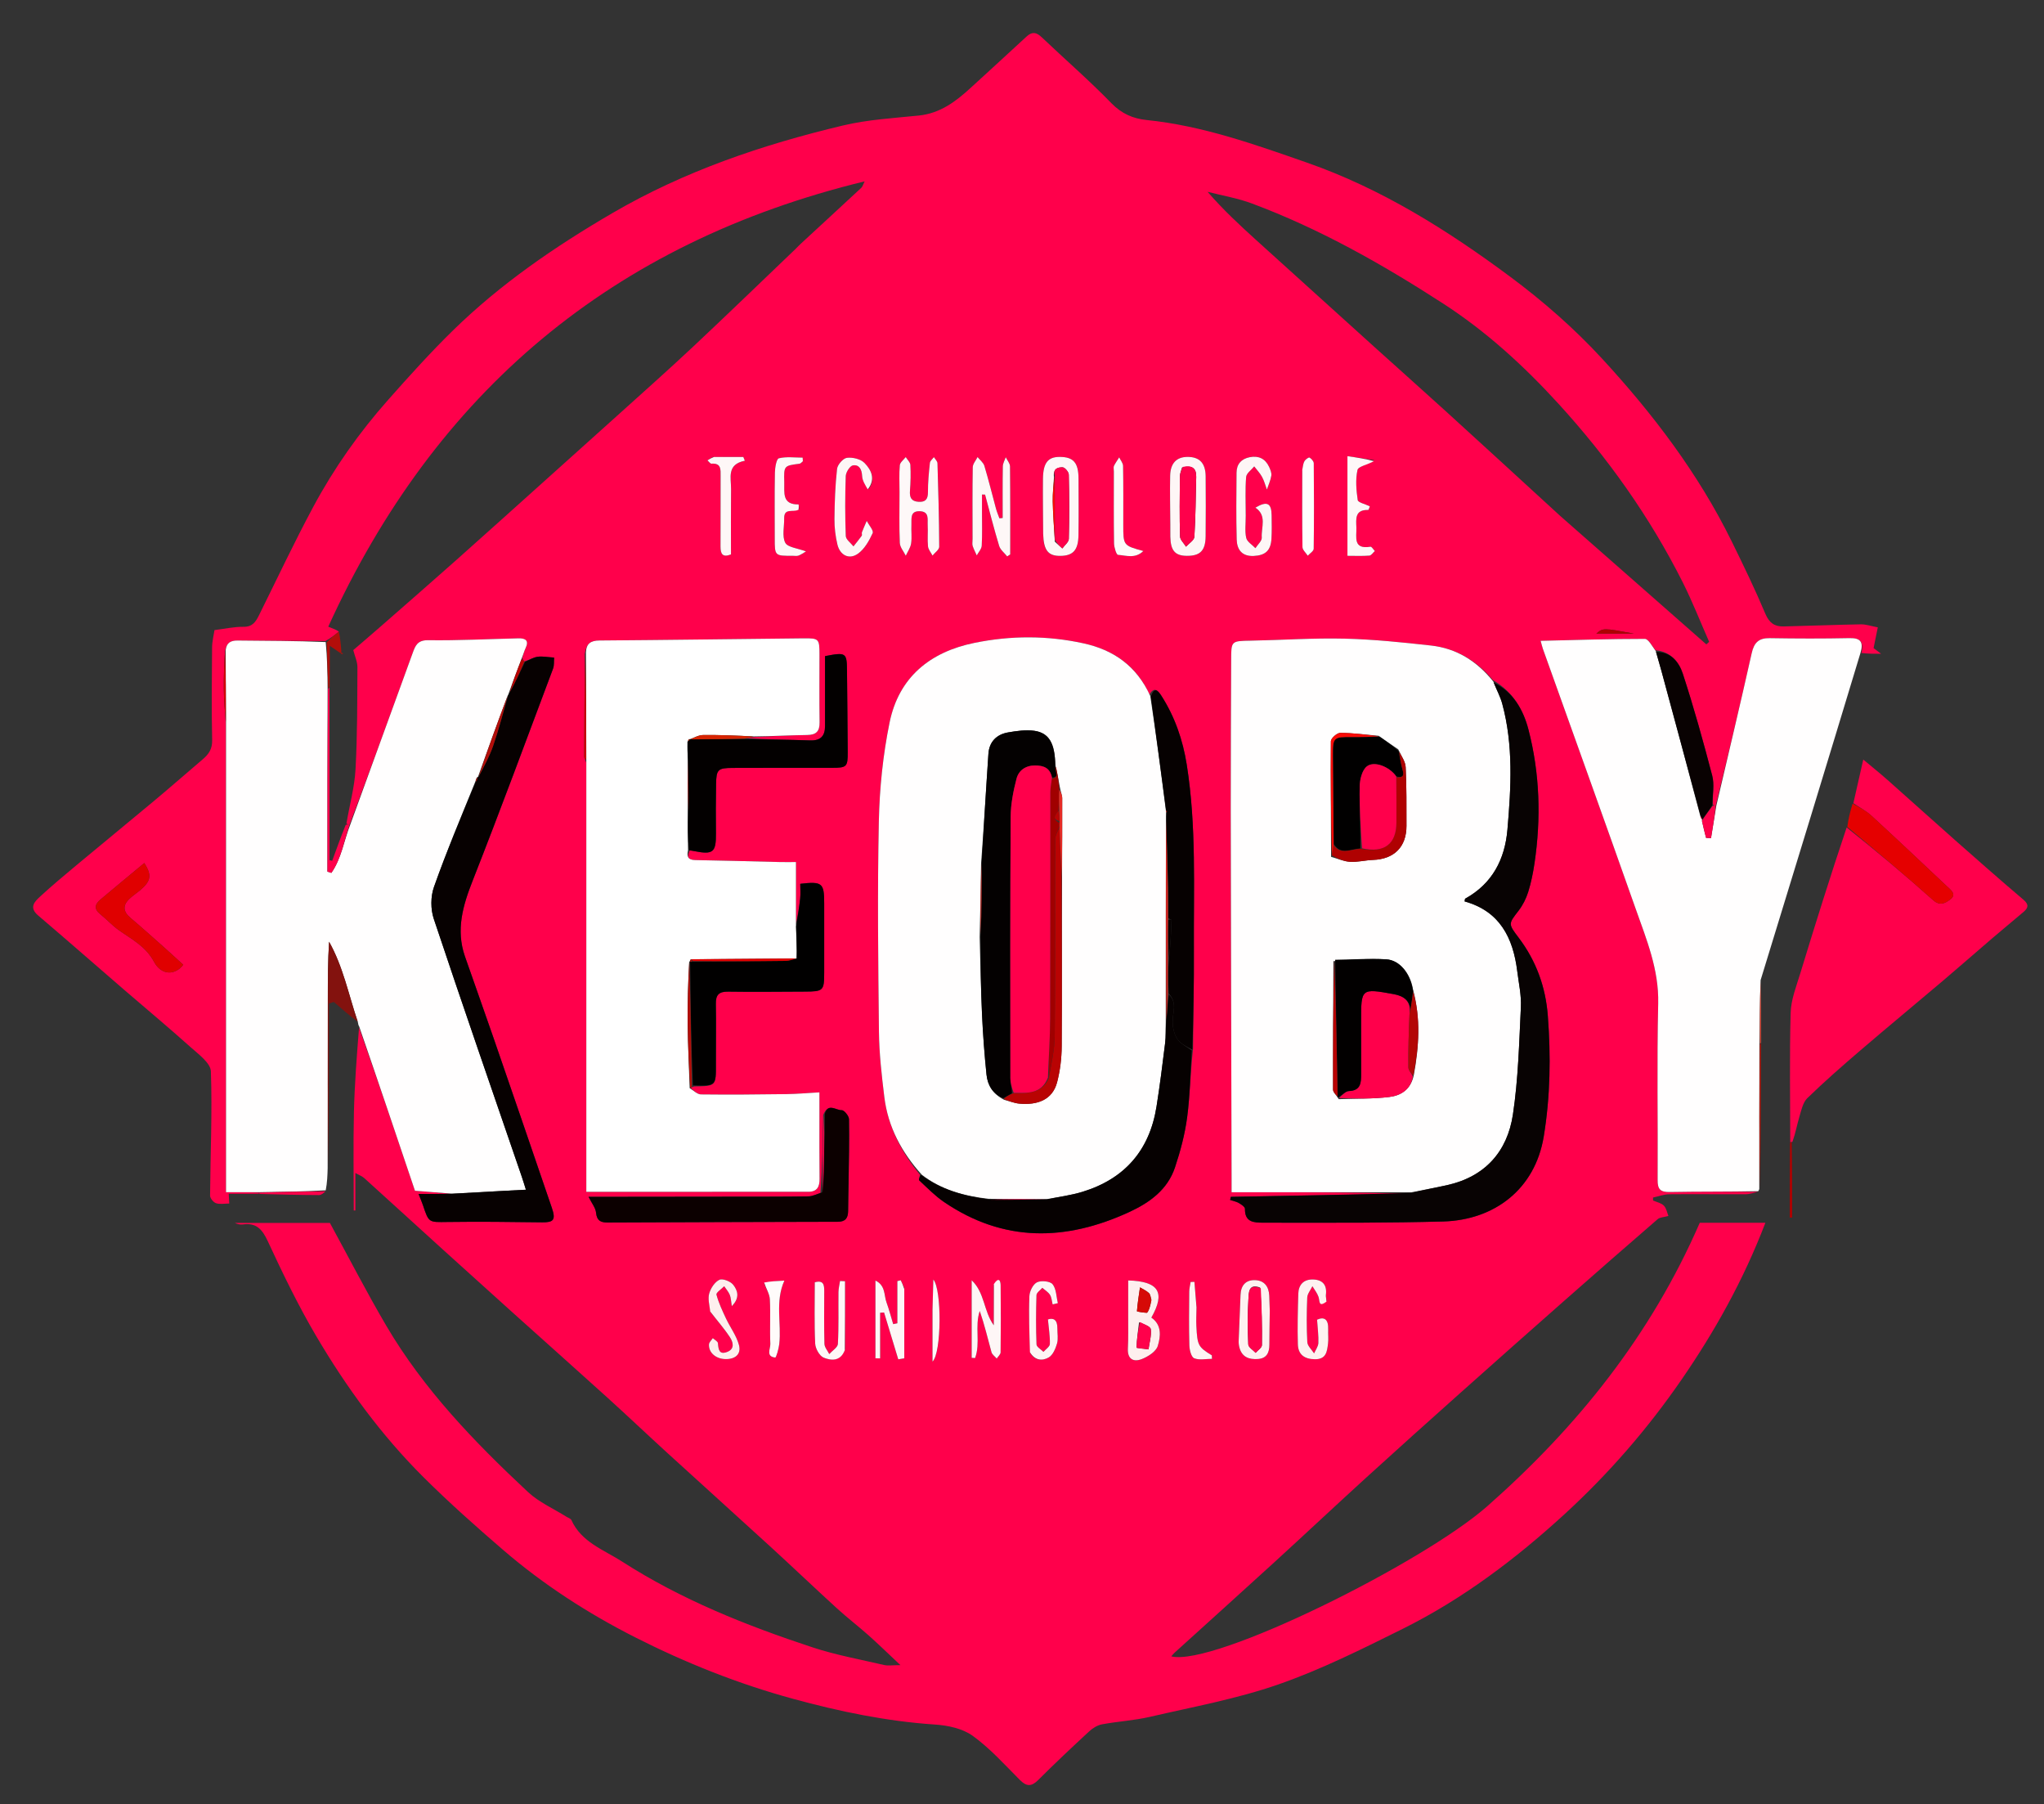 <svg version="1.1" id="Layer_1" xmlns="http://www.w3.org/2000/svg" xmlns:xlink="http://www.w3.org/1999/xlink" x="0px" y="0px"
	 width="100%" viewBox="0 0 868 766" enable-background="new 0 0 868 766" xml:space="preserve">
<rect x="0" y="0" width="868" height="766" fill="#333333" stroke="none"/>
<path fill="transparent" opacity="1" stroke="none" 
	d="
M510,767 
	C340,767 170.5,767 1,767 
	C1,511.667 1,256.334 1,1 
	C290.333,1 579.666,1 869,1 
	C869,256.333 869,511.666 869,767 
	C749.5,767 630,767 510,767 
M747.927,442.087 
	C747.905,433.457 747.884,424.826 747.942,415.413 
	C762.003,369.458 776.064,323.503 790.974,277.582 
	C793.212,277.582 795.451,277.582 798.83,277.582 
	C796.998,276.199 796.079,275.505 795.629,275.166 
	C796.262,272.045 796.799,269.398 797.418,266.352 
	C794.609,265.83 792.394,265.038 790.193,265.075 
	C779.258,265.263 768.327,265.722 757.393,265.969 
	C753.625,266.054 751.316,264.489 749.674,260.588 
	C745.301,250.201 740.375,240.036 735.404,229.913 
	C721.217,201.017 701.866,175.614 680.214,152.137 
	C668.492,139.428 655.228,127.822 641.334,117.504 
	C614.712,97.733 586.64,80.086 555.035,69.06 
	C532.829,61.313 510.642,53.374 486.993,50.967 
	C481.168,50.374 476.331,48.303 471.942,43.789 
	C462.483,34.059 452.192,25.141 442.34,15.787 
	C440.112,13.671 438.286,13.333 435.945,15.505 
	C428.073,22.811 420.121,30.032 412.208,37.293 
	C405.865,43.114 399.215,48.143 390.139,49.063 
	C379.377,50.154 368.439,50.788 357.972,53.28 
	C323.789,61.418 290.694,72.623 260.113,90.446 
	C235.738,104.652 212.588,120.515 192.376,140.277 
	C182.784,149.654 173.783,159.664 164.876,169.707 
	C152.556,183.597 141.863,198.746 133.087,215.086 
	C124.947,230.242 117.618,245.833 109.967,261.25 
	C108.584,264.037 107.173,266.189 103.373,266.126 
	C99.473,266.061 95.558,266.967 91.087,267.517 
	C90.758,269.756 90.085,272.286 90.062,274.822 
	C89.943,287.983 89.811,301.15 90.091,314.307 
	C90.169,317.981 88.652,320.196 86.182,322.302 
	C79.286,328.183 72.463,334.15 65.51,339.963 
	C54.527,349.143 43.437,358.196 32.441,367.361 
	C27.26,371.679 22.083,376.015 17.116,380.574 
	C14.694,382.797 12.178,385.263 16.197,388.683 
	C28.498,399.149 40.637,409.804 52.865,420.357 
	C62.219,428.43 71.727,436.329 80.924,444.576 
	C84.297,447.6 89.427,451.314 89.552,454.861 
	C90.172,472.416 89.337,490.02 89.208,507.609 
	C89.2,508.728 90.614,510.459 91.732,510.842 
	C93.352,511.399 95.305,510.985 97.364,510.985 
	C97.285,509.575 97.22,508.412 97.133,506.852 
	C101.651,506.852 105.806,506.852 110.896,506.977 
	C119.09,507.14 127.283,507.365 135.477,507.391 
	C136.53,507.394 137.587,506.367 138.889,504.958 
	C138.974,501.955 139.059,498.952 139.674,495.328 
	C139.674,472.244 139.674,449.16 139.674,426.076 
	C140.365,425.85 141.057,425.624 141.749,425.399 
	C145.117,428.323 148.485,431.248 152.025,434.618 
	C152.116,434.924 152.188,435.233 152.147,436.495 
	C151.505,448.435 150.575,460.368 150.296,472.316 
	C149.973,486.178 150.221,500.054 150.221,513.924 
	C150.45,513.925 150.68,513.927 150.91,513.928 
	C150.91,508.827 150.91,503.725 150.91,498.019 
	C152.533,498.935 153.785,499.374 154.692,500.193 
	C165.957,510.372 177.157,520.623 188.405,530.821 
	C198.424,539.906 208.468,548.963 218.526,558.004 
	C231.655,569.806 244.85,581.534 257.935,593.383 
	C266.509,601.148 274.899,609.116 283.443,616.914 
	C298.069,630.262 312.788,643.509 327.397,656.876 
	C336.791,665.471 346.002,674.266 355.408,682.848 
	C359.774,686.832 364.483,690.437 368.9,694.368 
	C373.11,698.114 377.142,702.059 382.369,706.964 
	C378.934,706.964 377.091,707.299 375.417,706.909 
	C365.232,704.537 354.87,702.656 344.968,699.393 
	C316.766,690.101 289.232,679.106 264.123,662.96 
	C256.352,657.963 246.894,654.78 242.639,645.357 
	C242.361,644.743 241.339,644.464 240.659,644.035 
	C235.14,640.556 228.906,637.843 224.219,633.472 
	C201.467,612.249 179.907,589.871 164.013,562.826 
	C155.729,548.729 148.253,534.158 140.101,519.23 
	C127.276,519.23 113.511,519.23 99.747,519.23 
	C100.863,519.743 102.023,520.006 103.126,519.855 
	C108.826,519.077 111.352,521.87 113.71,526.959 
	C120.019,540.573 126.571,554.153 134.172,567.072 
	C147.02,588.909 161.938,609.378 179.959,627.289 
	C190.74,638.006 202.14,648.136 213.665,658.062 
	C230.753,672.779 249.661,684.983 269.722,695.152 
	C291.16,706.018 313.486,714.904 336.729,721.254 
	C356.5,726.655 376.477,730.817 397.025,732.184 
	C402.512,732.549 408.757,733.87 413.057,736.968 
	C420.401,742.261 426.595,749.194 433.045,755.666 
	C435.904,758.536 437.964,758.655 440.892,755.729 
	C447.946,748.679 455.218,741.842 462.545,735.073 
	C464.033,733.698 466.047,732.455 467.993,732.094 
	C474.745,730.84 481.681,730.466 488.352,728.917 
	C506.638,724.671 525.275,721.29 542.925,715.134 
	C561.06,708.809 578.449,700.123 595.703,691.543 
	C621.057,678.935 643.549,661.966 664.357,642.908 
	C683.051,625.786 699.628,606.714 714.053,585.785 
	C728.306,565.104 740.439,543.33 749.69,519.145 
	C739.976,519.145 730.484,519.145 721.824,519.145 
	C701.026,566.937 669.969,605.644 631.569,639.51 
	C604.332,663.531 515.616,707.679 497.393,703.248 
	C497.859,702.719 498.245,702.184 498.724,701.75 
	C512.91,688.888 527.149,676.083 541.287,663.168 
	C554.352,651.233 567.251,639.116 580.334,627.2 
	C593.512,615.196 606.79,603.302 620.091,591.433 
	C634.728,578.373 649.412,565.365 664.128,552.393 
	C677.354,540.734 690.627,529.129 703.965,517.6 
	C704.902,516.791 706.552,516.808 708.503,516.265 
	C707.98,514.982 707.688,513.039 706.577,511.886 
	C705.474,510.742 703.547,510.394 701.981,509.696 
	C701.977,509.277 701.973,508.858 701.968,508.439 
	C704.272,507.951 706.572,507.068 708.881,507.043 
	C719.71,506.925 730.542,507.09 741.372,507.029 
	C743.087,507.019 744.799,506.37 746.836,505.462 
	C746.921,505.265 747.005,505.068 747.624,504.273 
	C747.694,483.858 747.765,463.444 747.927,442.087 
M786.412,341.395 
	C785.653,344.612 784.893,347.828 783.599,351.523 
	C777.226,372.081 770.792,392.62 764.519,413.208 
	C762.835,418.734 760.573,424.378 760.413,430.02 
	C759.895,448.307 760.231,466.618 760.035,485.849 
	C760.035,496.219 760.035,506.588 760.035,516.958 
	C760.375,516.956 760.715,516.955 761.055,516.953 
	C761.055,506.314 761.055,495.675 761.694,484.62 
	C762.484,481.124 763.095,477.575 764.121,474.15 
	C764.948,471.39 765.597,468.082 767.503,466.229 
	C774.722,459.215 782.317,452.572 789.965,446.016 
	C801.591,436.048 813.404,426.298 825.088,416.395 
	C832.119,410.436 839.037,404.342 846.04,398.349 
	C850.44,394.584 854.924,390.916 859.332,387.158 
	C861.321,385.462 861.68,384.03 859.266,381.983 
	C849.475,373.682 839.843,365.192 830.221,356.694 
	C820.659,348.249 811.201,339.684 801.649,331.226 
	C798.39,328.339 794.987,325.616 791.25,322.482 
	C789.758,329.062 788.404,335.039 786.412,341.395 
z"/>
<path fill="#ff004b" opacity="1" stroke="none" 
	d="
M746.511,506.016 
	C744.799,506.37 743.087,507.019 741.372,507.029 
	C730.542,507.09 719.71,506.925 708.881,507.043 
	C706.572,507.068 704.272,507.951 701.968,508.439 
	C701.973,508.858 701.977,509.277 701.981,509.696 
	C703.547,510.394 705.474,510.742 706.577,511.886 
	C707.688,513.039 707.98,514.982 708.503,516.265 
	C706.552,516.808 704.902,516.791 703.965,517.6 
	C690.627,529.129 677.354,540.734 664.128,552.393 
	C649.412,565.365 634.728,578.373 620.091,591.433 
	C606.79,603.302 593.512,615.196 580.334,627.2 
	C567.251,639.116 554.352,651.233 541.287,663.168 
	C527.149,676.083 512.91,688.888 498.724,701.75 
	C498.245,702.184 497.859,702.719 497.393,703.248 
	C515.616,707.679 604.332,663.531 631.569,639.51 
	C669.969,605.644 701.026,566.937 721.824,519.145 
	C730.484,519.145 739.976,519.145 749.69,519.145 
	C740.439,543.33 728.306,565.104 714.053,585.785 
	C699.628,606.714 683.051,625.786 664.357,642.908 
	C643.549,661.966 621.057,678.935 595.703,691.543 
	C578.449,700.123 561.06,708.809 542.925,715.134 
	C525.275,721.29 506.638,724.671 488.352,728.917 
	C481.681,730.466 474.745,730.84 467.993,732.094 
	C466.047,732.455 464.033,733.698 462.545,735.073 
	C455.218,741.842 447.946,748.679 440.892,755.729 
	C437.964,758.655 435.904,758.536 433.045,755.666 
	C426.595,749.194 420.401,742.261 413.057,736.968 
	C408.757,733.87 402.512,732.549 397.025,732.184 
	C376.477,730.817 356.5,726.655 336.729,721.254 
	C313.486,714.904 291.16,706.018 269.722,695.152 
	C249.661,684.983 230.753,672.779 213.665,658.062 
	C202.14,648.136 190.74,638.006 179.959,627.289 
	C161.938,609.378 147.02,588.909 134.172,567.072 
	C126.571,554.153 120.019,540.573 113.71,526.959 
	C111.352,521.87 108.826,519.077 103.126,519.855 
	C102.023,520.006 100.863,519.743 99.747,519.23 
	C113.511,519.23 127.276,519.23 140.101,519.23 
	C148.253,534.158 155.729,548.729 164.013,562.826 
	C179.907,589.871 201.467,612.249 224.219,633.472 
	C228.906,637.843 235.14,640.556 240.659,644.035 
	C241.339,644.464 242.361,644.743 242.639,645.357 
	C246.894,654.78 256.352,657.963 264.123,662.96 
	C289.232,679.106 316.766,690.101 344.968,699.393 
	C354.87,702.656 365.232,704.537 375.417,706.909 
	C377.091,707.299 378.934,706.964 382.369,706.964 
	C377.142,702.059 373.11,698.114 368.9,694.368 
	C364.483,690.437 359.774,686.832 355.408,682.848 
	C346.002,674.266 336.791,665.471 327.397,656.876 
	C312.788,643.509 298.069,630.262 283.443,616.914 
	C274.899,609.116 266.509,601.148 257.935,593.383 
	C244.85,581.534 231.655,569.806 218.526,558.004 
	C208.468,548.963 198.424,539.906 188.405,530.821 
	C177.157,520.623 165.957,510.372 154.692,500.193 
	C153.785,499.374 152.533,498.935 150.91,498.019 
	C150.91,503.725 150.91,508.827 150.91,513.928 
	C150.68,513.927 150.45,513.925 150.221,513.924 
	C150.221,500.054 149.973,486.178 150.296,472.316 
	C150.575,460.368 151.505,448.435 152.476,436.277 
	C160.661,459.376 168.517,482.693 176.221,505.558 
	C181.924,506.007 186.948,506.402 191.514,506.86 
	C186.84,506.923 182.623,506.923 177.754,506.923 
	C178.717,509.389 179.244,510.58 179.653,511.81 
	C182.116,519.213 182.103,518.923 189.974,518.817 
	C203.402,518.636 216.837,518.785 230.267,518.964 
	C235.067,519.028 236.087,517.907 234.379,512.902 
	C226.123,488.711 217.816,464.537 209.475,440.374 
	C205.52,428.916 201.424,417.508 197.439,406.06 
	C193.503,394.757 196.583,384.399 200.792,373.711 
	C212.527,343.911 223.604,313.852 234.866,283.867 
	C235.39,282.473 235.185,280.805 235.326,279.19 
	C232.55,279.014 230.369,278.544 228.298,278.842 
	C226.448,279.109 224.72,280.223 222.681,280.815 
	C222.204,280.34 221.983,280.015 221.813,279.326 
	C222.293,277.712 222.604,276.405 223.175,275.222 
	C224.759,271.937 223.16,270.943 220.195,271.012 
	C207.413,271.311 194.628,271.98 181.853,271.808 
	C177.269,271.746 176.379,274.12 175.218,277.321 
	C166.431,301.573 157.59,325.805 148.489,350.026 
	C147.843,350.009 147.474,350.01 147.12,349.608 
	C148.469,341.702 150.555,334.239 150.973,326.683 
	C151.773,312.245 151.708,297.755 151.784,283.286 
	C151.796,280.957 150.681,278.623 150.017,276.018 
	C153.434,273.076 157.319,269.779 161.152,266.423 
	C172.052,256.883 182.977,247.371 193.805,237.749 
	C206.749,226.247 219.604,214.645 232.494,203.082 
	C242.316,194.269 252.151,185.47 261.946,176.627 
	C272.728,166.892 283.605,157.255 294.201,147.32 
	C308.839,133.595 323.254,119.632 337.762,105.768 
	C338.484,105.077 339.148,104.325 339.882,103.648 
	C348.502,95.688 357.143,87.75 365.732,79.756 
	C366.319,79.21 366.53,78.26 367.169,77.001 
	C259.986,103.07 184.8,166.408 139.397,266.075 
	C141.456,266.858 142.775,267.359 143.897,268.161 
	C142.018,269.729 140.334,270.997 138.214,272.163 
	C125.484,272.042 113.191,272.097 100.901,271.946 
	C97.826,271.908 96.192,273.007 95.571,276.342 
	C95.206,282.076 94.961,287.493 95.043,292.906 
	C95.114,297.604 95.555,302.296 95.907,307.455 
	C95.982,373.871 95.982,439.822 95.982,506.169 
	C101.397,506.169 105.709,506.169 110.007,506.339 
	C109.993,506.51 109.961,506.852 109.961,506.852 
	C105.806,506.852 101.651,506.852 97.133,506.852 
	C97.22,508.412 97.285,509.575 97.364,510.985 
	C95.305,510.985 93.352,511.399 91.732,510.842 
	C90.614,510.459 89.2,508.728 89.208,507.609 
	C89.337,490.02 90.172,472.416 89.552,454.861 
	C89.427,451.314 84.297,447.6 80.924,444.576 
	C71.727,436.329 62.219,428.43 52.865,420.357 
	C40.637,409.804 28.498,399.149 16.197,388.683 
	C12.178,385.263 14.694,382.797 17.116,380.574 
	C22.083,376.015 27.26,371.679 32.441,367.361 
	C43.437,358.196 54.527,349.143 65.51,339.963 
	C72.463,334.15 79.286,328.183 86.182,322.302 
	C88.652,320.196 90.169,317.981 90.091,314.307 
	C89.811,301.15 89.943,287.983 90.062,274.822 
	C90.085,272.286 90.758,269.756 91.087,267.517 
	C95.558,266.967 99.473,266.061 103.373,266.126 
	C107.173,266.189 108.584,264.037 109.967,261.25 
	C117.618,245.833 124.947,230.242 133.087,215.086 
	C141.863,198.746 152.556,183.597 164.876,169.707 
	C173.783,159.664 182.784,149.654 192.376,140.277 
	C212.588,120.515 235.738,104.652 260.113,90.446 
	C290.694,72.623 323.789,61.418 357.972,53.28 
	C368.439,50.788 379.377,50.154 390.139,49.063 
	C399.215,48.143 405.865,43.114 412.208,37.293 
	C420.121,30.032 428.073,22.811 435.945,15.505 
	C438.286,13.333 440.112,13.671 442.34,15.787 
	C452.192,25.141 462.483,34.059 471.942,43.789 
	C476.331,48.303 481.168,50.374 486.993,50.967 
	C510.642,53.374 532.829,61.313 555.035,69.06 
	C586.64,80.086 614.712,97.733 641.334,117.504 
	C655.228,127.822 668.492,139.428 680.214,152.137 
	C701.866,175.614 721.217,201.017 735.404,229.913 
	C740.375,240.036 745.301,250.201 749.674,260.588 
	C751.316,264.489 753.625,266.054 757.393,265.969 
	C768.327,265.722 779.258,265.263 790.193,265.075 
	C792.394,265.038 794.609,265.83 797.418,266.352 
	C796.799,269.398 796.262,272.045 795.629,275.166 
	C796.079,275.505 796.998,276.199 798.83,277.582 
	C795.451,277.582 793.212,277.582 790.487,277.233 
	C791.411,272.646 790.214,270.822 785.433,270.923 
	C774.147,271.162 762.85,271.129 751.563,270.938 
	C746.868,270.859 744.881,272.796 743.865,277.345 
	C739.037,298.945 733.891,320.475 728.608,342.009 
	C728.025,341.969 727.692,341.949 727.327,341.511 
	C727.28,337.154 728.072,333.004 727.106,329.314 
	C723.305,314.786 719.282,300.293 714.619,286.024 
	C713.015,281.112 709.508,276.637 703.064,276.082 
	C701.456,274.145 699.971,271.247 698.486,271.247 
	C683.819,271.245 669.153,271.724 654.243,272.073 
	C654.682,273.648 654.887,274.61 655.215,275.529 
	C668.352,312.292 681.6,349.016 694.593,385.83 
	C699.194,398.865 704.507,411.62 704.164,426.075 
	C703.572,451.037 704.075,476.023 703.922,500.997 
	C703.898,504.957 705.075,506.166 709.062,506.09 
	C721.541,505.852 734.028,506.011 746.511,506.016 
M294.856,461.269 
	C304.105,461.13 304.063,461.13 304.014,451.66 
	C303.97,443.183 304.156,434.703 303.99,426.229 
	C303.914,422.34 305.339,420.956 309.257,421.017 
	C320.079,421.187 330.905,421.03 341.73,421 
	C349.646,420.978 349.997,420.638 350,412.974 
	C350.003,403.148 350.001,393.322 350,383.496 
	C349.999,374.877 349.184,374.167 339.834,375.238 
	C339.834,377.28 340.019,379.418 339.794,381.512 
	C339.379,385.363 338.722,389.188 338.017,392.094 
	C338.017,383.501 338.017,374.908 338.017,365.999 
	C335.353,365.999 333.221,366.042 331.092,365.992 
	C319.13,365.714 307.169,365.357 295.205,365.16 
	C292.063,365.108 291.59,363.55 292.964,361.018 
	C293.617,361.137 294.272,361.249 294.924,361.377 
	C302.843,362.935 304.105,361.849 304.033,353.86 
	C303.97,346.868 303.952,339.872 304.087,332.882 
	C304.206,326.694 304.837,326.07 311.144,326.035 
	C325.134,325.958 339.126,326.017 353.117,326 
	C359.597,325.993 360.022,325.622 359.99,319.319 
	C359.933,307.829 359.781,296.34 359.685,284.85 
	C359.62,277.087 359.322,276.845 350.357,278.57 
	C350.357,288.324 350.354,298.274 350.359,308.223 
	C350.361,312.523 348.462,314.532 343.934,314.363 
	C334.633,314.016 325.32,313.97 316.56,313.353 
	C317.734,313.214 318.909,313.075 320.918,312.895 
	C328.196,312.596 335.473,312.145 342.754,312.06 
	C346.607,312.014 348.099,310.503 348.044,306.674 
	C347.906,297.031 348.006,287.384 347.996,277.739 
	C347.989,271.235 347.759,270.946 341.237,271.014 
	C312.346,271.318 283.455,271.723 254.563,271.934 
	C250.786,271.962 248.953,273.306 248.309,277.659 
	C248.218,292.184 248.118,306.709 248.07,321.234 
	C248.068,321.818 248.568,322.404 248.984,323.917 
	C248.984,384.514 248.984,445.112 248.984,505.999 
	C280.759,505.999 312.024,506 343.288,505.997 
	C346.973,505.997 348.068,503.883 348.031,500.51 
	C347.933,491.513 347.982,482.515 347.974,473.518 
	C347.972,470.43 347.974,467.342 347.974,463.778 
	C342.702,464.072 338.4,464.467 334.093,464.523 
	C321.943,464.682 309.79,464.806 297.641,464.652 
	C296.041,464.631 294.462,462.913 293.322,461.868 
	C293.636,461.756 293.846,461.542 294.856,461.269 
M348.39,506.543 
	C346.703,507.029 345.021,507.912 343.327,507.937 
	C332.992,508.091 322.653,508.059 312.316,508.074 
	C294.348,508.101 276.381,508.117 258.414,508.137 
	C255.682,508.14 252.95,508.137 249.945,508.137 
	C251.308,510.899 252.921,512.819 253.12,514.876 
	C253.445,518.224 255.049,519.049 257.972,519.037 
	C290.577,518.902 323.182,518.786 355.787,518.73 
	C359.111,518.724 360.15,517.046 360.16,514.077 
	C360.173,510.085 360.3,506.093 360.352,502.101 
	C360.469,493.117 360.707,484.13 360.529,475.151 
	C360.502,473.786 358.458,471.299 357.447,471.349 
	C355.08,471.467 351.576,468.074 349.562,473.448 
	C349.402,484.361 349.242,495.275 348.39,506.543 
M506.633,445.364 
	C506.765,431.381 507.071,417.397 506.993,403.416 
	C506.847,377.147 508.112,350.834 503.97,324.691 
	C502.3,314.149 498.94,304.408 493.22,295.448 
	C491.707,293.077 490.124,291.379 488.104,294.904 
	C482.662,282.693 472.863,275.94 460.183,273.155 
	C444.79,269.774 429.304,269.79 413.858,272.934 
	C394.892,276.793 381.687,287.571 377.762,306.772 
	C374.957,320.492 373.503,334.671 373.206,348.683 
	C372.577,378.462 372.92,408.268 373.249,438.058 
	C373.351,447.3 374.413,456.561 375.534,465.753 
	C377.088,478.487 382.921,489.315 390.688,498.784 
	C390.562,499.6 390.034,500.849 390.373,501.164 
	C393.78,504.328 397.062,507.731 400.881,510.329 
	C426.189,527.548 452.555,527.04 479.531,514.602 
	C488.268,510.573 495.807,505.099 498.97,495.64 
	C501.28,488.733 503.175,481.562 504.13,474.359 
	C505.373,464.983 505.502,455.46 506.633,445.364 
M633.965,288.744 
	C627.068,280.518 618.365,275.259 607.691,274.073 
	C595.507,272.72 583.266,271.442 571.025,271.149 
	C557.758,270.831 544.464,271.755 531.18,272.003 
	C522.811,272.16 522.837,272.05 522.818,280.333 
	C522.769,301.306 522.613,322.28 522.643,343.253 
	C522.719,395.561 522.875,447.869 522.998,500.177 
	C523.002,501.948 522.999,503.719 522.999,506.196 
	C548.913,506.196 574.182,506.196 598.741,506.786 
	C573.388,507.238 548.036,507.69 522.683,508.141 
	C522.585,508.581 522.487,509.021 522.389,509.461 
	C523.629,509.879 524.969,510.123 526.08,510.765 
	C527.115,511.364 528.691,512.398 528.678,513.219 
	C528.587,518.916 532.408,519.109 536.444,519.112 
	C550.604,519.125 564.764,519.181 578.924,519.1 
	C590.243,519.034 601.565,518.917 612.88,518.601 
	C634.584,517.993 651.883,504.926 655.566,482.502 
	C658.37,465.433 658.598,448.421 657.297,431.278 
	C656.366,419.024 652.35,407.956 644.93,398.148 
	C640.403,392.164 640.534,392.286 644.889,386.632 
	C646.676,384.312 648.073,381.517 648.955,378.72 
	C650.197,374.776 651.021,370.662 651.63,366.563 
	C654.473,347.426 653.91,328.314 649.035,309.629 
	C646.877,301.36 642.521,293.682 633.965,288.744 
M662.518,219.011 
	C683.215,237.202 703.912,255.393 724.609,273.584 
	C725.009,273.225 725.408,272.867 725.808,272.509 
	C722.084,264.064 718.714,255.441 714.572,247.207 
	C700.575,219.382 682.639,194.19 661.671,171.259 
	C647.095,155.317 631.189,140.759 612.916,128.93 
	C587.12,112.232 560.492,97.156 531.631,86.39 
	C525.58,84.133 519.09,83.055 512.803,81.433 
	C519.457,89.113 526.457,95.59 533.523,101.993 
	C550.533,117.405 567.565,132.791 584.604,148.171 
	C594.533,157.132 604.535,166.012 614.427,175.013 
	C630.322,189.476 646.153,204.01 662.518,219.011 
M69.992,402.49 
	C65.138,398.218 60.349,393.87 55.408,389.703 
	C52.335,387.113 51.995,384.507 54.853,381.703 
	C56.264,380.319 57.978,379.25 59.495,377.968 
	C64.143,374.036 64.556,371.568 61.281,366.416 
	C55.026,371.615 48.778,376.763 42.587,381.978 
	C40.274,383.926 39.845,385.933 42.546,388.096 
	C45.261,390.269 47.63,392.901 50.452,394.909 
	C55.967,398.831 61.854,401.706 65.452,408.413 
	C68.55,414.189 74.371,414.136 77.819,409.596 
	C75.431,407.443 72.962,405.218 69.992,402.49 
M413.005,229.285 
	C413.003,230.116 412.8,231.012 413.041,231.766 
	C413.487,233.161 414.192,234.472 414.79,235.818 
	C415.527,234.442 416.821,233.097 416.9,231.683 
	C417.168,226.874 417.009,222.041 417.012,217.217 
	C417.014,214.801 417.012,212.384 417.012,209.968 
	C417.446,209.974 417.879,209.98 418.312,209.986 
	C420.276,217.259 422.108,224.571 424.3,231.775 
	C424.811,233.453 426.542,234.76 427.711,236.237 
	C428.14,235.953 428.569,235.668 428.998,235.383 
	C428.998,222.933 429.054,210.482 428.914,198.034 
	C428.899,196.721 427.728,195.421 427.093,194.116 
	C426.659,195.412 425.872,196.702 425.851,198.005 
	C425.729,205.309 425.792,212.617 425.792,219.923 
	C425.329,219.966 424.866,220.008 424.403,220.05 
	C423.92,218.7 423.344,217.375 422.968,215.995 
	C421.318,209.933 419.839,203.821 418.027,197.809 
	C417.6,196.392 416.122,195.291 415.128,194.045 
	C414.414,195.495 413.109,196.935 413.083,198.397 
	C412.907,208.375 412.999,218.357 413.005,229.285 
M381.987,209.509 
	C381.987,216.507 381.805,223.514 382.109,230.499 
	C382.189,232.35 383.761,234.136 384.648,235.951 
	C385.436,234.221 386.643,232.554 386.913,230.746 
	C387.303,228.138 386.91,225.424 387.041,222.764 
	C387.165,220.263 386.345,216.923 390.586,217.048 
	C394.742,217.171 393.81,220.526 393.948,222.98 
	C394.117,225.969 393.785,228.996 394.08,231.966 
	C394.214,233.32 395.331,234.576 396.002,235.877 
	C396.994,234.629 398.85,233.377 398.845,232.133 
	C398.802,220.316 398.474,208.499 398.107,196.686 
	C398.079,195.801 397.114,194.944 396.585,194.075 
	C395.995,194.889 394.979,195.659 394.886,196.526 
	C394.448,200.64 394.039,204.781 394.061,208.91 
	C394.077,211.937 393.031,213.247 390.022,213.045 
	C386.98,212.84 386.206,211.174 386.43,208.332 
	C386.717,204.696 386.79,201.022 386.595,197.383 
	C386.534,196.242 385.312,195.164 384.621,194.057 
	C383.744,195.21 382.226,196.303 382.112,197.528 
	C381.773,201.162 381.988,204.848 381.987,209.509 
M496.984,223.414 
	C496.984,224.91 496.958,226.407 496.99,227.903 
	C497.115,233.795 499.002,235.961 504.008,235.996 
	C509.674,236.035 511.92,233.781 511.981,227.665 
	C512.066,219.186 512.069,210.706 511.993,202.228 
	C511.942,196.617 509.382,193.976 504.308,193.986 
	C499.637,193.996 497.018,196.643 496.912,202.008 
	C496.778,208.815 496.939,215.627 496.984,223.414 
M442.983,227.181 
	C443.213,233.775 445.159,236.095 450.39,236.012 
	C455.721,235.927 457.893,233.548 457.985,227.207 
	C458.101,219.222 458.036,211.235 458.008,203.249 
	C457.984,196.387 455.832,193.963 449.893,193.987 
	C445.006,194.008 442.974,196.553 442.898,203.287 
	C442.812,210.94 442.946,218.596 442.983,227.181 
M529.015,218.465 
	C529.016,213.145 528.748,207.801 529.184,202.516 
	C529.315,200.936 531.415,199.517 532.612,198.024 
	C533.737,199.498 535.056,200.866 535.934,202.474 
	C536.845,204.145 537.328,206.048 537.999,207.85 
	C538.658,205.883 539.571,203.956 539.88,201.936 
	C540.061,200.749 539.453,199.336 538.904,198.163 
	C537.278,194.695 534.434,193.386 530.72,194.107 
	C527.172,194.796 525.136,197.03 525.104,200.649 
	C525.022,210.125 524.913,219.606 525.173,229.076 
	C525.29,233.345 527.406,236.278 532.392,236.041 
	C537.338,235.806 539.651,233.783 539.941,228.707 
	C540.13,225.392 540.041,222.058 540.003,218.733 
	C539.943,213.555 538.018,212.611 533.11,215.537 
	C538.123,218.87 535.519,223.907 535.818,228.238 
	C535.917,229.668 534.078,231.231 533.125,232.734 
	C531.765,231.298 529.604,230.047 529.222,228.387 
	C528.567,225.542 529.024,222.442 529.015,218.465 
M368.881,207.651 
	C371.977,203.383 369.97,199.477 367.118,196.554 
	C365.49,194.886 362.075,194.073 359.653,194.377 
	C358.021,194.582 355.656,197.293 355.456,199.089 
	C354.668,206.145 354.42,213.281 354.356,220.391 
	C354.323,223.995 354.775,227.686 355.613,231.193 
	C356.694,235.72 360.563,237.726 364.28,235.123 
	C367.094,233.152 369.086,229.607 370.578,226.365 
	C371.089,225.254 368.974,222.934 368.058,221.167 
	C367.371,222.771 366.646,224.362 366.021,225.99 
	C365.853,226.427 366.185,227.121 365.947,227.453 
	C364.838,229.008 363.61,230.478 362.425,231.977 
	C361.288,230.504 359.226,229.066 359.169,227.552 
	C358.851,219.082 358.853,210.587 359.16,202.116 
	C359.219,200.491 360.952,197.778 362.218,197.586 
	C364.861,197.185 365.967,199.262 366.103,202.103 
	C366.197,204.055 367.419,205.953 368.881,207.651 
M422.018,545.648 
	C422.018,551.328 422.018,557.008 422.018,562.687 
	C417.675,556.656 418.201,548.818 412.625,543.553 
	C412.625,554.534 412.625,565.516 412.625,576.497 
	C413.11,576.528 413.594,576.56 414.078,576.591 
	C416.456,570.207 413.84,563.164 416.06,556.609 
	C418.063,562.395 419.442,568.27 421.038,574.085 
	C421.322,575.12 422.505,575.907 423.272,576.809 
	C423.844,575.926 424.902,575.049 424.913,574.159 
	C425.031,564.678 425.045,555.195 424.928,545.714 
	C424.905,543.771 424.171,541.979 422.018,545.648 
M384.011,546.78 
	C383.512,545.705 383.013,544.63 382.514,543.555 
	C382.032,543.674 381.55,543.794 381.068,543.913 
	C381.068,549.882 381.068,555.852 381.068,561.821 
	C380.479,561.944 379.891,562.066 379.302,562.188 
	C378.362,559.092 377.551,555.949 376.447,552.912 
	C375.355,549.907 376.11,545.78 371.755,543.678 
	C371.755,555.322 371.755,566.007 371.755,576.691 
	C372.422,576.706 373.088,576.721 373.755,576.736 
	C373.755,570.272 373.755,563.808 373.755,557.345 
	C374.311,557.312 374.868,557.28 375.425,557.248 
	C377.435,563.876 379.444,570.503 381.454,577.13 
	C382.307,576.986 383.16,576.841 384.013,576.697 
	C384.013,567.042 384.013,557.387 384.011,546.78 
M479.084,559.5 
	C479.058,563.83 479.199,568.168 478.962,572.486 
	C478.708,577.099 481.371,578.378 484.843,577.034 
	C487.52,575.998 490.923,573.832 491.656,571.446 
	C492.902,567.391 493.43,562.505 488.933,559.413 
	C494.978,548.728 492.159,544.012 479.095,543.63 
	C479.095,548.594 479.095,553.549 479.084,559.5 
M563.367,552.195 
	C563.253,551.376 562.958,550.534 563.058,549.743 
	C563.586,545.575 561.691,543.346 557.622,543.227 
	C553.604,543.109 551.434,545.44 551.322,549.341 
	C551.118,556.476 550.941,563.623 551.143,570.754 
	C551.266,575.1 553.919,577.052 558.399,577.095 
	C563.25,577.142 563.535,573.763 563.961,570.467 
	C564.214,568.506 563.946,566.484 564.026,564.494 
	C564.207,559.957 562.244,558.975 559.3,560.294 
	C559.549,564.081 559.982,567.153 559.852,570.201 
	C559.788,571.689 558.675,573.132 558.037,574.595 
	C557.032,573.009 555.249,571.466 555.161,569.832 
	C554.821,563.539 554.871,557.21 555.13,550.909 
	C555.197,549.279 556.558,547.702 557.324,546.1 
	C558.212,547.595 559.365,548.999 559.914,550.609 
	C560.512,552.362 559.841,555.238 563.367,552.195 
M539.211,556.019 
	C539.141,554.027 539.092,552.034 538.996,550.043 
	C538.811,546.17 536.832,543.616 532.938,543.502 
	C529.003,543.386 526.948,545.764 526.8,549.754 
	C526.557,556.3 526.239,562.843 526.008,569.389 
	C525.974,570.366 526.116,571.39 526.387,572.332 
	C527.511,576.245 530.498,577.24 534.123,577.002 
	C537.94,576.75 539.056,574.299 539.05,570.862 
	C539.041,566.211 539.165,561.56 539.211,556.019 
M339.375,216.102 
	C339.285,215.425 339.184,214.152 339.108,214.153 
	C331.931,214.295 333.174,208.946 333.049,204.712 
	C332.843,197.707 332.946,197.724 339.515,196.888 
	C340.029,196.823 340.473,196.205 340.949,195.843 
	C340.919,195.325 340.889,194.807 340.859,194.289 
	C337.461,194.289 333.938,193.785 330.738,194.581 
	C329.714,194.836 329.103,198.525 329.064,200.656 
	C328.89,209.961 329,219.271 329,228.58 
	C328.999,236.014 328.994,236.015 336.598,235.975 
	C337.429,235.971 338.336,236.165 339.073,235.897 
	C340.162,235.502 341.131,234.775 342.276,234.118 
	C338.717,232.748 334.463,232.401 333.452,230.409 
	C332.039,227.622 333.076,223.607 333.006,220.119 
	C332.913,215.472 336.786,217.684 339.375,216.102 
M583.601,195.349 
	C579.896,194.804 576.192,194.26 572.201,193.673 
	C572.201,208.487 572.201,222.153 572.201,235.988 
	C575.579,235.988 578.565,236.133 581.52,235.895 
	C582.339,235.829 583.067,234.626 583.837,233.945 
	C583.21,233.302 582.479,232.027 581.972,232.111 
	C574.449,233.353 576.147,228.04 575.996,223.952 
	C575.857,220.227 575.354,216.384 580.996,216.518 
	C581.268,216.524 581.569,215.279 581.707,214.962 
	C579.699,213.983 576.717,213.353 576.566,212.31 
	C575.952,208.093 575.57,203.608 576.474,199.525 
	C576.813,197.996 580.891,197.295 583.601,195.349 
M358.852,572.808 
	C358.852,563.196 358.852,553.584 358.852,543.971 
	C358.144,543.935 357.436,543.898 356.728,543.861 
	C356.495,545.443 356.078,547.023 356.06,548.608 
	C355.975,555.937 356.211,563.279 355.813,570.588 
	C355.732,572.086 353.424,573.463 352.143,574.895 
	C351.431,573.451 350.144,572.022 350.104,570.559 
	C349.897,563.069 350.003,555.569 350.019,548.072 
	C350.024,545.527 349.709,543.382 346.002,544.422 
	C346.002,553.186 345.763,561.844 346.172,570.472 
	C346.273,572.597 348.043,575.746 349.822,576.442 
	C352.892,577.644 356.864,578.158 358.852,572.808 
M302.703,194.029 
	C301.944,194.505 301.185,194.98 300.426,195.456 
	C300.995,195.947 301.597,196.895 302.129,196.858 
	C306.31,196.565 306.019,199.339 306.008,202.11 
	C305.967,212.072 306.026,222.034 305.971,231.996 
	C305.954,235.109 306.782,236.824 310.419,235.398 
	C310.419,226.087 310.346,216.876 310.45,207.667 
	C310.503,202.92 308.47,197.17 316.311,195.613 
	C316.094,195.083 315.876,194.552 315.658,194.022 
	C311.661,194.022 307.664,194.022 302.703,194.029 
M437.566,574.516 
	C439.555,577.786 442.805,577.822 445.378,576.307 
	C447.126,575.277 448.243,572.59 448.875,570.42 
	C449.456,568.426 448.992,566.133 449.022,563.972 
	C449.072,560.317 447.343,559.401 445.007,560.195 
	C445.361,564 445.935,567.324 445.83,570.626 
	C445.794,571.765 444.068,572.85 443.113,573.96 
	C442.084,572.911 440.206,571.896 440.165,570.81 
	C439.897,563.837 439.924,556.846 440.151,549.87 
	C440.186,548.807 441.765,547.794 442.63,546.757 
	C443.74,547.739 445.122,548.549 445.881,549.751 
	C446.597,550.885 446.657,552.432 447.006,553.797 
	C447.748,553.625 448.49,553.454 449.232,553.282 
	C448.567,550.541 448.591,547.25 446.995,545.252 
	C445.94,543.932 442.113,543.564 440.351,544.436 
	C438.673,545.265 437.22,548.224 437.138,550.305 
	C436.833,558.099 437.13,565.918 437.566,574.516 
M301.83,557.196 
	C304.567,560.688 307.527,564.034 309.953,567.73 
	C311.29,569.766 312.174,572.678 308.812,573.982 
	C305.325,575.335 305.102,572.859 304.875,570.261 
	C304.808,569.494 303.462,568.839 302.702,568.133 
	C302.134,569.009 301.13,569.859 301.075,570.765 
	C300.864,574.26 303.964,576.924 307.989,577.032 
	C312.143,577.144 314.863,575.037 313.805,571.052 
	C312.755,567.097 310.089,563.591 308.31,559.804 
	C306.759,556.501 305.173,553.156 304.249,549.659 
	C304.028,548.819 306.373,547.302 307.538,546.096 
	C308.351,547.316 309.368,548.451 309.915,549.78 
	C310.42,551.006 310.42,552.44 310.767,554.535 
	C314.377,550.938 313.194,547.759 311.34,545.449 
	C310.176,543.998 306.871,542.714 305.476,543.371 
	C303.523,544.291 301.835,546.907 301.182,549.134 
	C300.523,551.378 301.267,554.034 301.83,557.196 
M553.008,199.934 
	C553.005,210.713 552.927,221.493 553.104,232.269 
	C553.124,233.505 554.565,234.717 555.348,235.94 
	C556.227,234.962 557.855,233.995 557.87,233.004 
	C558.043,220.901 558.016,208.795 557.9,196.69 
	C557.891,195.838 556.916,194.755 556.099,194.269 
	C555.77,194.073 554.39,195.042 553.964,195.763 
	C553.405,196.708 553.316,197.932 553.008,199.934 
M473.004,200.727 
	C473.004,210.715 472.921,220.703 473.082,230.688 
	C473.11,232.407 474.076,235.533 474.769,235.578 
	C478.169,235.802 482.063,237.35 485.529,233.947 
	C477.006,231.604 477.008,231.604 477.006,222.793 
	C477.005,214.47 477.072,206.146 476.922,197.826 
	C476.9,196.599 475.85,195.392 475.276,194.175 
	C474.519,195.381 473.669,196.541 473.047,197.813 
	C472.785,198.351 473.004,199.124 473.004,200.727 
M324.503,544.932 
	C325.346,547.155 326.798,549.346 326.916,551.608 
	C327.247,557.911 326.845,564.252 327.125,570.561 
	C327.215,572.606 325.106,575.979 329.21,576.372 
	C329.612,576.41 330.688,572.691 330.919,570.655 
	C331.926,561.817 329.056,552.692 333.092,543.703 
	C330.085,543.847 327.283,543.981 324.503,544.932 
M508.102,554.548 
	C507.809,551.112 507.516,547.677 507.223,544.241 
	C506.686,544.253 506.15,544.266 505.614,544.278 
	C505.407,545.638 505.034,546.996 505.023,548.357 
	C504.961,555.991 504.854,563.63 505.075,571.258 
	C505.131,573.164 505.88,576.168 507.123,576.675 
	C509.311,577.568 512.125,576.925 514.677,576.925 
	C514.659,576.431 514.64,575.937 514.621,575.443 
	C508.812,571.859 508.478,571.304 508.047,562.974 
	C507.918,560.493 508.074,557.998 508.102,554.548 
M395.995,556.51 
	C395.995,563.288 395.995,570.065 395.995,578.088 
	C399.863,574.459 399.998,547.381 396.351,543.253 
	C396.232,547.341 396.114,551.428 395.995,556.51 
M688.32,269.018 
	C690.174,269.018 692.028,269.018 693.882,269.018 
	C680.735,266.579 680.735,266.579 677.896,269.021 
	C681.557,269.021 684.48,269.021 688.32,269.018 
M387.453,497.474 
	C387.453,497.474 387.574,497.415 387.453,497.474 
z"/>
<path fill="#FFFEFE" opacity="1" stroke="none" 
	d="
M148.766,350.043 
	C157.59,325.805 166.431,301.573 175.218,277.321 
	C176.379,274.12 177.269,271.746 181.853,271.808 
	C194.628,271.98 207.413,271.311 220.195,271.012 
	C223.16,270.943 224.759,271.937 223.175,275.222 
	C222.604,276.405 222.293,277.712 221.531,279.548 
	C219.513,284.755 217.829,289.375 216.042,294.286 
	C215.91,294.779 215.88,294.982 215.579,295.379 
	C211.166,307.04 207.024,318.507 202.923,329.971 
	C202.963,329.969 202.922,329.899 202.596,329.994 
	C202.143,330.75 202.015,331.41 201.652,332.323 
	C195.63,347.235 189.517,361.78 184.271,376.632 
	C182.845,380.67 182.844,386.027 184.205,390.106 
	C196.387,426.625 209.022,462.992 221.515,499.407 
	C222.137,501.219 222.681,503.057 223.335,505.115 
	C219.329,505.325 215.924,505.5 212.52,505.683 
	C205.67,506.052 198.821,506.426 191.972,506.797 
	C186.948,506.402 181.924,506.007 176.221,505.558 
	C168.517,482.693 160.661,459.376 152.524,435.803 
	C152.188,435.233 152.116,434.924 151.984,433.995 
	C147.996,422.167 145.679,410.356 139.75,399.835 
	C139.215,408.031 139.221,416.085 139.214,424.138 
	C139.193,448.075 139.167,472.012 139.143,495.949 
	C139.059,498.952 138.974,501.955 138.323,505.37 
	C128.512,505.912 119.266,506.04 110.02,506.169 
	C105.709,506.169 101.397,506.169 95.982,506.169 
	C95.982,439.822 95.982,373.871 95.982,306.992 
	C95.932,296.051 95.882,286.037 95.832,276.023 
	C96.192,273.007 97.826,271.908 100.901,271.946 
	C113.191,272.097 125.484,272.042 138.316,272.601 
	C138.97,279.406 139.085,285.673 139.122,292.407 
	C139.045,318.604 139.045,344.335 139.045,370.065 
	C139.603,370.244 140.161,370.422 140.719,370.601 
	C145,364.485 146.063,356.887 148.766,350.043 
z"/>
<path fill="#FFFEFE" opacity="1" stroke="none" 
	d="
M746.674,505.739 
	C734.028,506.011 721.541,505.852 709.062,506.09 
	C705.075,506.166 703.898,504.957 703.922,500.997 
	C704.075,476.023 703.572,451.037 704.164,426.075 
	C704.507,411.62 699.194,398.865 694.593,385.83 
	C681.6,349.016 668.352,312.292 655.215,275.529 
	C654.887,274.61 654.682,273.648 654.243,272.073 
	C669.153,271.724 683.819,271.245 698.486,271.247 
	C699.971,271.247 701.456,274.145 703.127,276.415 
	C704.051,279.681 704.826,282.22 705.52,284.781 
	C711.072,305.276 716.608,325.776 722.078,346.571 
	C722.3,347.318 722.594,347.768 722.893,348.144 
	C722.897,348.071 722.753,348.1 722.745,348.5 
	C723.322,351.176 723.908,353.451 724.494,355.727 
	C725.196,355.762 725.898,355.797 726.599,355.832 
	C727.352,351.231 728.105,346.63 728.858,342.029 
	C733.891,320.475 739.037,298.945 743.865,277.345 
	C744.881,272.796 746.868,270.859 751.563,270.938 
	C762.85,271.129 774.147,271.162 785.433,270.923 
	C790.214,270.822 791.411,272.646 790.063,277.216 
	C776.064,323.503 762.003,369.458 747.661,416.115 
	C747.319,425.557 747.258,434.297 747.14,443.5 
	C747.084,464.265 747.087,484.568 747.09,504.871 
	C747.005,505.068 746.921,505.265 746.674,505.739 
z"/>
<path fill="#ff004b" opacity="1" stroke="none" 
	d="
M760.238,484.919 
	C760.231,466.618 759.895,448.307 760.413,430.02 
	C760.573,424.378 762.835,418.734 764.519,413.208 
	C770.792,392.62 777.226,372.081 784.202,351.314 
	C796.882,361.434 809.096,371.609 820.943,382.195 
	C824.019,384.943 826.356,383.232 828.197,381.873 
	C831.053,379.764 828.47,377.882 826.817,376.327 
	C816.168,366.315 805.551,356.267 794.788,346.38 
	C792.498,344.277 789.643,342.788 787.049,341.016 
	C788.404,335.039 789.758,329.062 791.25,322.482 
	C794.987,325.616 798.39,328.339 801.649,331.226 
	C811.201,339.684 820.659,348.249 830.221,356.694 
	C839.843,365.192 849.475,373.682 859.266,381.983 
	C861.68,384.03 861.321,385.462 859.332,387.158 
	C854.924,390.916 850.44,394.584 846.04,398.349 
	C839.037,404.342 832.119,410.436 825.088,416.395 
	C813.404,426.298 801.591,436.048 789.965,446.016 
	C782.317,452.572 774.722,459.215 767.503,466.229 
	C765.597,468.082 764.948,471.39 764.121,474.15 
	C763.095,477.575 762.484,481.124 761.173,484.779 
	C760.652,484.937 760.238,484.919 760.238,484.919 
z"/>
<path fill="#E50000" opacity="1" stroke="none" 
	d="
M786.731,341.205 
	C789.643,342.788 792.498,344.277 794.788,346.38 
	C805.551,356.267 816.168,366.315 826.817,376.327 
	C828.47,377.882 831.053,379.764 828.197,381.873 
	C826.356,383.232 824.019,384.943 820.943,382.195 
	C809.096,371.609 796.882,361.434 784.469,351.075 
	C784.893,347.828 785.653,344.612 786.731,341.205 
z"/>
<path fill="#83120E" opacity="1" stroke="none" 
	d="
M139.409,495.639 
	C139.167,472.012 139.193,448.075 139.214,424.138 
	C139.221,416.085 139.215,408.031 139.75,399.835 
	C145.679,410.356 147.996,422.167 151.898,433.772 
	C148.485,431.248 145.117,428.323 141.749,425.399 
	C141.057,425.624 140.365,425.85 139.674,426.076 
	C139.674,449.16 139.674,472.244 139.409,495.639 
z"/>
<path fill="#B11A11" opacity="1" stroke="none" 
	d="
M747.357,504.572 
	C747.087,484.568 747.084,464.265 747.299,443.498 
	C747.516,443.033 747.835,443.03 747.835,443.03 
	C747.765,463.444 747.694,483.858 747.357,504.572 
z"/>
<path fill="#AF0101" opacity="1" stroke="none" 
	d="
M760.136,485.384 
	C760.238,484.919 760.652,484.937 760.853,484.987 
	C761.055,495.675 761.055,506.314 761.055,516.953 
	C760.715,516.955 760.375,516.956 760.035,516.958 
	C760.035,506.588 760.035,496.219 760.136,485.384 
z"/>
<path fill="#ff004b" opacity="1" stroke="none" 
	d="
M110.007,506.339 
	C119.266,506.04 128.512,505.912 138.2,505.8 
	C137.587,506.367 136.53,507.394 135.477,507.391 
	C127.283,507.365 119.09,507.14 110.429,506.914 
	C109.961,506.852 109.993,506.51 110.007,506.339 
z"/>
<path fill="#CF4A3C" opacity="1" stroke="none" 
	d="
M747.881,442.559 
	C747.835,443.03 747.516,443.033 747.357,443.035 
	C747.258,434.297 747.319,425.557 747.621,416.506 
	C747.884,424.826 747.905,433.457 747.881,442.559 
z"/>
<path fill="#FFFEFE" opacity="1" stroke="none" 
	d="
M599.451,506.196 
	C574.182,506.196 548.913,506.196 522.999,506.196 
	C522.999,503.719 523.002,501.948 522.998,500.177 
	C522.875,447.869 522.719,395.561 522.643,343.253 
	C522.613,322.28 522.769,301.306 522.818,280.333 
	C522.837,272.05 522.811,272.16 531.18,272.003 
	C544.464,271.755 557.758,270.831 571.025,271.149 
	C583.266,271.442 595.507,272.72 607.691,274.073 
	C618.365,275.259 627.068,280.518 634.162,289.396 
	C635.568,292.943 637.114,295.746 637.929,298.748 
	C642.719,316.388 641.686,334.328 640.144,352.23 
	C639.056,364.858 633.738,375.15 622.222,381.537 
	C622.043,381.636 622.082,382.127 621.961,382.718 
	C636.9,386.861 642.554,398.168 644.312,412.345 
	C644.94,417.41 646.097,422.525 645.854,427.561 
	C645.117,442.802 644.738,458.155 642.473,473.201 
	C640.099,488.963 630.61,499.632 614.409,503.205 
	C609.444,504.3 604.438,505.204 599.451,506.196 
M565.253,363.79 
	C567.947,364.532 570.614,365.735 573.342,365.898 
	C576.556,366.09 579.818,365.212 583.069,365.096 
	C592.031,364.774 597.275,359.573 597.268,350.651 
	C597.262,342.338 597.336,334.015 596.927,325.718 
	C596.81,323.344 595.137,321.047 593.777,318.147 
	C591.138,316.372 588.5,314.597 585.479,312.398 
	C580.043,311.92 574.608,311.17 569.171,311.153 
	C567.777,311.149 565.173,313.452 565.162,314.714 
	C565.016,330.818 565.241,346.926 565.253,363.79 
M568.042,465.976 
	C568.042,465.976 568.051,465.935 568.495,466.672 
	C575.693,466.413 582.949,466.618 590.069,465.731 
	C594.866,465.133 599.141,462.629 600.416,456.312 
	C602.584,444.391 603.369,432.478 600.006,419.885 
	C598.888,413.229 594.329,407.613 588.65,407.299 
	C581.454,406.902 574.209,407.384 566.237,408.074 
	C566.158,426.249 566.041,444.425 566.089,462.599 
	C566.092,463.724 567.388,464.845 568.042,465.976 
z"/>
<path fill="#FFFEFE" opacity="1" stroke="none" 
	d="
M391.467,498.756 
	C382.921,489.315 377.088,478.487 375.534,465.753 
	C374.413,456.561 373.351,447.3 373.249,438.058 
	C372.92,408.268 372.577,378.462 373.206,348.683 
	C373.503,334.671 374.957,320.492 377.762,306.772 
	C381.687,287.571 394.892,276.793 413.858,272.934 
	C429.304,269.79 444.79,269.774 460.183,273.155 
	C472.863,275.94 482.662,282.693 488.472,295.488 
	C490.957,312.072 493.075,328.073 495.118,344.287 
	C495.043,344.502 495.231,344.916 495.192,345.293 
	C495.197,346.425 495.242,347.18 495.145,348.392 
	C495.036,377.04 495.068,405.231 495.048,433.858 
	C494.938,437.15 495.124,440.036 494.779,442.858 
	C493.676,451.872 492.543,460.888 491.117,469.855 
	C488.168,488.396 477.594,500.527 459.665,506.011 
	C454.835,507.488 449.752,508.142 444.339,509.142 
	C435.993,509.107 428.095,509.103 419.772,508.974 
	C409.224,507.779 399.669,505.135 391.467,498.756 
M450.028,333.966 
	C449.512,331.021 448.995,328.075 448.05,324.345 
	C447.965,315.603 445.495,311.17 439.239,310.275 
	C435.644,309.76 431.8,310.335 428.158,310.949 
	C423.214,311.783 420.09,314.92 419.74,320.017 
	C418.685,335.382 417.821,350.761 416.626,366.65 
	C416.471,376.775 416.316,386.899 416.01,397.912 
	C416.339,408.972 416.529,420.039 417.043,431.091 
	C417.434,439.486 418.068,447.878 418.926,456.238 
	C419.387,460.732 421.561,464.43 426.396,466.937 
	C428.574,467.502 430.723,468.378 432.934,468.575 
	C440.507,469.252 446.933,467.016 448.903,459.494 
	C450.187,454.593 450.82,449.39 450.855,444.316 
	C451.016,420.543 450.868,396.768 451.005,372.074 
	C451.046,361.02 451.124,349.965 451.081,338.911 
	C451.076,337.55 450.424,336.191 450.028,333.966 
z"/>
<path fill="#FFFFFF" opacity="1" stroke="none" 
	d="
M292.166,361.004 
	C291.59,363.55 292.063,365.108 295.205,365.16 
	C307.169,365.357 319.13,365.714 331.092,365.992 
	C333.221,366.042 335.353,365.999 338.017,365.999 
	C338.017,374.908 338.017,383.501 338.014,392.995 
	C338.204,398.238 338.395,402.58 338.148,406.937 
	C323.062,407.059 308.415,407.164 293.542,407.282 
	C293.031,407.505 292.939,407.78 293.055,408.102 
	C293.07,408.086 293.082,408.042 292.689,408.233 
	C292.191,417.191 291.926,425.96 292.022,434.726 
	C292.123,443.813 292.575,452.896 292.873,461.981 
	C294.462,462.913 296.041,464.631 297.641,464.652 
	C309.79,464.806 321.943,464.682 334.093,464.523 
	C338.4,464.467 342.702,464.072 347.974,463.778 
	C347.974,467.342 347.972,470.43 347.974,473.518 
	C347.982,482.515 347.933,491.513 348.031,500.51 
	C348.068,503.883 346.973,505.997 343.288,505.997 
	C312.024,506 280.759,505.999 248.984,505.999 
	C248.984,445.112 248.984,384.514 248.984,322.99 
	C248.933,307.049 248.883,292.036 248.833,277.022 
	C248.953,273.306 250.786,271.962 254.563,271.934 
	C283.455,271.723 312.346,271.318 341.237,271.014 
	C347.759,270.946 347.989,271.235 347.996,277.739 
	C348.006,287.384 347.906,297.031 348.044,306.674 
	C348.099,310.503 346.607,312.014 342.754,312.06 
	C335.473,312.145 328.196,312.596 320.182,312.659 
	C312.486,312.276 305.524,311.983 298.567,312.071 
	C296.617,312.095 294.681,313.238 292.817,313.901 
	C292.896,313.935 292.931,313.767 292.674,313.766 
	C292.303,314.065 292.189,314.365 291.903,315.014 
	C291.867,317.65 292.004,319.937 292.092,322.671 
	C292.075,330.333 292.106,337.55 292.029,345.123 
	C292.004,350.655 292.085,355.83 292.166,361.004 
z"/>
<path fill="transparent" opacity="1" stroke="none" 
	d="
M144.093,267.861 
	C142.775,267.359 141.456,266.858 139.397,266.075 
	C184.8,166.408 259.986,103.07 367.169,77.001 
	C366.53,78.26 366.319,79.21 365.732,79.756 
	C357.143,87.75 348.502,95.688 339.882,103.648 
	C339.148,104.325 338.484,105.077 337.762,105.768 
	C323.254,119.632 308.839,133.595 294.201,147.32 
	C283.605,157.255 272.728,166.892 261.946,176.627 
	C252.151,185.47 242.316,194.269 232.494,203.082 
	C219.604,214.645 206.749,226.247 193.805,237.749 
	C182.977,247.371 172.052,256.883 161.152,266.423 
	C157.319,269.779 153.434,273.076 150.017,276.018 
	C150.681,278.623 151.796,280.957 151.784,283.286 
	C151.708,297.755 151.773,312.245 150.973,326.683 
	C150.555,334.239 148.469,341.702 146.826,349.822 
	C144.699,355.451 142.883,360.464 141.067,365.478 
	C140.686,365.382 140.305,365.287 139.925,365.192 
	C139.925,340.802 139.925,316.411 139.988,291.554 
	C140.051,285.4 140.051,279.712 140.051,274.199 
	C141.668,275.301 143.159,276.318 144.81,277.54 
	C145.211,277.723 145.453,277.701 145.694,277.678 
	C145.497,277.421 145.299,277.163 145.072,276.471 
	C144.725,273.311 144.409,270.586 144.093,267.861 
z"/>
<path fill="transparent" opacity="1" stroke="none" 
	d="
M662.264,218.762 
	C646.153,204.01 630.322,189.476 614.427,175.013 
	C604.535,166.012 594.533,157.132 584.604,148.171 
	C567.565,132.791 550.533,117.405 533.523,101.993 
	C526.457,95.59 519.457,89.113 512.803,81.433 
	C519.09,83.055 525.58,84.133 531.631,86.39 
	C560.492,97.156 587.12,112.232 612.916,128.93 
	C631.189,140.759 647.095,155.317 661.671,171.259 
	C682.639,194.19 700.575,219.382 714.572,247.207 
	C718.714,255.441 722.084,264.064 725.808,272.509 
	C725.408,272.867 725.009,273.225 724.609,273.584 
	C703.912,255.393 683.215,237.202 662.264,218.762 
z"/>
<path fill="#080303" opacity="1" stroke="none" 
	d="
M599.096,506.491 
	C604.438,505.204 609.444,504.3 614.409,503.205 
	C630.61,499.632 640.099,488.963 642.473,473.201 
	C644.738,458.155 645.117,442.802 645.854,427.561 
	C646.097,422.525 644.94,417.41 644.312,412.345 
	C642.554,398.168 636.9,386.861 621.961,382.718 
	C622.082,382.127 622.043,381.636 622.222,381.537 
	C633.738,375.15 639.056,364.858 640.144,352.23 
	C641.686,334.328 642.719,316.388 637.929,298.748 
	C637.114,295.746 635.568,292.943 634.281,289.743 
	C642.521,293.682 646.877,301.36 649.035,309.629 
	C653.91,328.314 654.473,347.426 651.63,366.563 
	C651.021,370.662 650.197,374.776 648.955,378.72 
	C648.073,381.517 646.676,384.312 644.889,386.632 
	C640.534,392.286 640.403,392.164 644.93,398.148 
	C652.35,407.956 656.366,419.024 657.297,431.278 
	C658.598,448.421 658.37,465.433 655.566,482.502 
	C651.883,504.926 634.584,517.993 612.88,518.601 
	C601.565,518.917 590.243,519.034 578.924,519.1 
	C564.764,519.181 550.604,519.125 536.444,519.112 
	C532.408,519.109 528.587,518.916 528.678,513.219 
	C528.691,512.398 527.115,511.364 526.08,510.765 
	C524.969,510.123 523.629,509.879 522.389,509.461 
	C522.487,509.021 522.585,508.581 522.683,508.141 
	C548.036,507.69 573.388,507.238 599.096,506.491 
z"/>
<path fill="#070101" opacity="1" stroke="none" 
	d="
M191.514,506.86 
	C198.821,506.426 205.67,506.052 212.52,505.683 
	C215.924,505.5 219.329,505.325 223.335,505.115 
	C222.681,503.057 222.137,501.219 221.515,499.407 
	C209.022,462.992 196.387,426.625 184.205,390.106 
	C182.844,386.027 182.845,380.67 184.271,376.632 
	C189.517,361.78 195.63,347.235 201.94,332.159 
	C202.616,331.129 202.769,330.514 202.922,329.899 
	C202.922,329.899 202.963,329.969 203.246,329.832 
	C205.516,325.366 207.864,321.162 209.406,316.68 
	C211.839,309.613 213.73,302.359 215.85,295.184 
	C215.88,294.982 215.91,294.779 216.378,294.221 
	C218.857,289.565 220.898,285.264 222.938,280.964 
	C224.72,280.223 226.448,279.109 228.298,278.842 
	C230.369,278.544 232.55,279.014 235.326,279.19 
	C235.185,280.805 235.39,282.473 234.866,283.867 
	C223.604,313.852 212.527,343.911 200.792,373.711 
	C196.583,384.399 193.503,394.757 197.439,406.06 
	C201.424,417.508 205.52,428.916 209.475,440.374 
	C217.816,464.537 226.123,488.711 234.379,512.902 
	C236.087,517.907 235.067,519.028 230.267,518.964 
	C216.837,518.785 203.402,518.636 189.974,518.817 
	C182.103,518.923 182.116,519.213 179.653,511.81 
	C179.244,510.58 178.717,509.389 177.754,506.923 
	C182.623,506.923 186.84,506.923 191.514,506.86 
z"/>
<path fill="#060101" opacity="1" stroke="none" 
	d="
M391.078,498.77 
	C399.669,505.135 409.224,507.779 420.041,509.238 
	C428.751,509.476 436.768,509.325 444.786,509.173 
	C449.752,508.142 454.835,507.488 459.665,506.011 
	C477.594,500.527 488.168,488.396 491.117,469.855 
	C492.543,460.888 493.676,451.872 494.779,442.858 
	C495.124,440.036 494.938,437.15 495.253,433.578 
	C495.68,429.269 495.85,425.676 496.356,422.215 
	C500.127,425.909 497.875,430.012 497.962,433.94 
	C498.018,436.413 498.647,439.238 500.014,441.218 
	C501.415,443.248 504.028,444.441 506.111,446 
	C505.502,455.46 505.373,464.983 504.13,474.359 
	C503.175,481.562 501.28,488.733 498.97,495.64 
	C495.807,505.099 488.268,510.573 479.531,514.602 
	C452.555,527.04 426.189,527.548 400.881,510.329 
	C397.062,507.731 393.78,504.328 390.373,501.164 
	C390.034,500.849 390.562,499.6 391.078,498.77 
z"/>
<path fill="#0C0000" opacity="1" stroke="none" 
	d="
M350.261,472.932 
	C351.576,468.074 355.08,471.467 357.447,471.349 
	C358.458,471.299 360.502,473.786 360.529,475.151 
	C360.707,484.13 360.469,493.117 360.352,502.101 
	C360.3,506.093 360.173,510.085 360.16,514.077 
	C360.15,517.046 359.111,518.724 355.787,518.73 
	C323.182,518.786 290.577,518.902 257.972,519.037 
	C255.049,519.049 253.445,518.224 253.12,514.876 
	C252.921,512.819 251.308,510.899 249.945,508.137 
	C252.95,508.137 255.682,508.14 258.414,508.137 
	C276.381,508.117 294.348,508.101 312.316,508.074 
	C322.653,508.059 332.992,508.091 343.327,507.937 
	C345.021,507.912 346.703,507.029 349.126,506.223 
	C349.995,494.912 350.128,483.922 350.261,472.932 
z"/>
<path fill="#030000" opacity="1" stroke="none" 
	d="
M292.14,322.225 
	C292.004,319.937 291.867,317.65 292.108,314.935 
	C292.761,314.337 292.91,314.09 292.931,313.767 
	C292.931,313.767 292.896,313.935 293.305,313.924 
	C301.147,313.876 308.579,313.838 316.012,313.801 
	C325.32,313.97 334.633,314.016 343.934,314.363 
	C348.462,314.532 350.361,312.523 350.359,308.223 
	C350.354,298.274 350.357,288.324 350.357,278.57 
	C359.322,276.845 359.62,277.087 359.685,284.85 
	C359.781,296.34 359.933,307.829 359.99,319.319 
	C360.022,325.622 359.597,325.993 353.117,326 
	C339.126,326.017 325.134,325.958 311.144,326.035 
	C304.837,326.07 304.206,326.694 304.087,332.882 
	C303.952,339.872 303.97,346.868 304.033,353.86 
	C304.105,361.849 302.843,362.935 294.924,361.377 
	C294.272,361.249 293.617,361.137 292.565,361.011 
	C292.085,355.83 292.004,350.655 292.289,344.842 
	C292.484,336.878 292.312,329.551 292.14,322.225 
z"/>
<path fill="#010000" opacity="1" stroke="none" 
	d="
M338.587,406.921 
	C338.395,402.58 338.204,398.238 338.089,393.46 
	C338.722,389.188 339.379,385.363 339.794,381.512 
	C340.019,379.418 339.834,377.28 339.834,375.238 
	C349.184,374.167 349.999,374.877 350,383.496 
	C350.001,393.322 350.003,403.148 350,412.974 
	C349.997,420.638 349.646,420.978 341.73,421 
	C330.905,421.03 320.079,421.187 309.257,421.017 
	C305.339,420.956 303.914,422.34 303.99,426.229 
	C304.156,434.703 303.97,443.183 304.014,451.66 
	C304.063,461.13 304.105,461.13 294.256,460.842 
	C293.464,442.958 293.273,425.5 293.082,408.042 
	C293.082,408.042 293.07,408.086 293.22,408.262 
	C293.37,408.438 293.823,408.359 294.301,408.307 
	C307.719,408.173 320.658,408.128 333.595,407.961 
	C335.263,407.939 336.923,407.283 338.587,406.921 
z"/>
<path fill="#060101" opacity="1" stroke="none" 
	d="
M506.372,445.682 
	C504.028,444.441 501.415,443.248 500.014,441.218 
	C498.647,439.238 498.018,436.413 497.962,433.94 
	C497.875,430.012 500.127,425.909 496.324,421.839 
	C495.968,416.534 495.981,411.738 496.409,406.905 
	C497.065,401.432 497.316,395.996 497.49,390.558 
	C497.494,390.443 496.611,390.3 496.096,389.692 
	C496.04,385.223 496.093,381.23 496.009,377.24 
	C495.802,367.472 495.532,357.704 495.287,347.936 
	C495.242,347.18 495.197,346.425 495.331,345.225 
	C495.657,344.441 495.552,344.206 495.194,344.073 
	C493.075,328.073 490.957,312.072 488.737,295.781 
	C490.124,291.379 491.707,293.077 493.22,295.448 
	C498.94,304.408 502.3,314.149 503.97,324.691 
	C508.112,350.834 506.847,377.147 506.993,403.416 
	C507.071,417.397 506.765,431.381 506.372,445.682 
z"/>
<path fill="#090202" opacity="1" stroke="none" 
	d="
M722.149,346.274 
	C716.608,325.776 711.072,305.276 705.52,284.781 
	C704.826,282.22 704.051,279.681 703.251,276.798 
	C709.508,276.637 713.015,281.112 714.619,286.024 
	C719.282,300.293 723.305,314.786 727.106,329.314 
	C728.072,333.004 727.28,337.154 727.139,341.839 
	C725.573,344.423 724.163,346.261 722.753,348.1 
	C722.753,348.1 722.897,348.071 722.888,347.865 
	C722.635,347.197 722.392,346.735 722.149,346.274 
z"/>
<path fill="#E00000" opacity="1" stroke="none" 
	d="
M70.243,402.741 
	C72.962,405.218 75.431,407.443 77.819,409.596 
	C74.371,414.136 68.55,414.189 65.452,408.413 
	C61.854,401.706 55.967,398.831 50.452,394.909 
	C47.63,392.901 45.261,390.269 42.546,388.096 
	C39.845,385.933 40.274,383.926 42.587,381.978 
	C48.778,376.763 55.026,371.615 61.281,366.416 
	C64.556,371.568 64.143,374.036 59.495,377.968 
	C57.978,379.25 56.264,380.319 54.853,381.703 
	C51.995,384.507 52.335,387.113 55.408,389.703 
	C60.349,393.87 65.138,398.218 70.243,402.741 
z"/>
<path fill="#FEF7F7" opacity="1" stroke="none" 
	d="
M413.005,228.811 
	C412.999,218.357 412.907,208.375 413.083,198.397 
	C413.109,196.935 414.414,195.495 415.128,194.045 
	C416.122,195.291 417.6,196.392 418.027,197.809 
	C419.839,203.821 421.318,209.933 422.968,215.995 
	C423.344,217.375 423.92,218.7 424.403,220.05 
	C424.866,220.008 425.329,219.966 425.792,219.923 
	C425.792,212.617 425.729,205.309 425.851,198.005 
	C425.872,196.702 426.659,195.412 427.093,194.116 
	C427.728,195.421 428.899,196.721 428.914,198.034 
	C429.054,210.482 428.998,222.933 428.998,235.383 
	C428.569,235.668 428.14,235.953 427.711,236.237 
	C426.542,234.76 424.811,233.453 424.3,231.775 
	C422.108,224.571 420.276,217.259 418.312,209.986 
	C417.879,209.98 417.446,209.974 417.012,209.968 
	C417.012,212.384 417.014,214.801 417.012,217.217 
	C417.009,222.041 417.168,226.874 416.9,231.683 
	C416.821,233.097 415.527,234.442 414.79,235.818 
	C414.192,234.472 413.487,233.161 413.041,231.766 
	C412.8,231.012 413.003,230.116 413.005,228.811 
z"/>
<path fill="#FEF8F8" opacity="1" stroke="none" 
	d="
M381.987,209.011 
	C381.988,204.848 381.773,201.162 382.112,197.528 
	C382.226,196.303 383.744,195.21 384.621,194.056 
	C385.312,195.164 386.534,196.242 386.595,197.383 
	C386.79,201.022 386.717,204.696 386.43,208.332 
	C386.206,211.174 386.98,212.84 390.022,213.045 
	C393.031,213.247 394.077,211.937 394.061,208.91 
	C394.039,204.781 394.448,200.64 394.886,196.526 
	C394.979,195.659 395.995,194.889 396.585,194.075 
	C397.114,194.944 398.079,195.801 398.107,196.686 
	C398.474,208.499 398.802,220.316 398.845,232.133 
	C398.85,233.377 396.994,234.629 396.002,235.877 
	C395.331,234.576 394.214,233.32 394.08,231.966 
	C393.785,228.996 394.117,225.969 393.948,222.98 
	C393.81,220.526 394.742,217.171 390.586,217.048 
	C386.345,216.923 387.165,220.263 387.041,222.764 
	C386.91,225.424 387.303,228.138 386.913,230.746 
	C386.643,232.554 385.436,234.221 384.648,235.951 
	C383.761,234.136 382.189,232.35 382.109,230.499 
	C381.805,223.514 381.987,216.507 381.987,209.011 
z"/>
<path fill="#FEF6F6" opacity="1" stroke="none" 
	d="
M496.979,222.926 
	C496.939,215.627 496.778,208.815 496.912,202.008 
	C497.018,196.643 499.637,193.996 504.308,193.986 
	C509.382,193.976 511.942,196.617 511.993,202.228 
	C512.069,210.706 512.066,219.186 511.981,227.665 
	C511.92,233.781 509.674,236.035 504.008,235.996 
	C499.002,235.961 497.115,233.795 496.99,227.903 
	C496.958,226.407 496.984,224.91 496.979,222.926 
M501.942,198.492 
	C501.631,199.75 501.064,201.004 501.051,202.265 
	C500.966,210.755 500.872,219.25 501.111,227.734 
	C501.153,229.215 502.759,230.652 503.642,232.109 
	C504.882,230.721 507.107,229.396 507.2,227.936 
	C507.738,219.473 507.767,210.979 507.983,202.496 
	C508.078,198.762 506.203,197.389 501.942,198.492 
z"/>
<path fill="#FEF7F7" opacity="1" stroke="none" 
	d="
M442.983,226.716 
	C442.946,218.596 442.812,210.94 442.898,203.287 
	C442.974,196.553 445.006,194.008 449.893,193.987 
	C455.832,193.963 457.984,196.387 458.008,203.249 
	C458.036,211.235 458.101,219.222 457.985,227.207 
	C457.893,233.548 455.721,235.927 450.39,236.012 
	C445.159,236.095 443.213,233.775 442.983,226.716 
M447.943,229.98 
	C449.003,230.937 450.064,231.894 451.124,232.851 
	C452.086,231.504 453.843,230.178 453.88,228.806 
	C454.121,219.708 454.086,210.599 453.867,201.499 
	C453.84,200.389 452.205,198.447 451.267,198.418 
	C449.522,198.364 447.038,198.779 447.58,202.609 
	C447.387,206.042 446.978,209.479 447.049,212.906 
	C447.16,218.357 447.592,223.801 447.943,229.98 
z"/>
<path fill="#FEF6F6" opacity="1" stroke="none" 
	d="
M529.015,218.957 
	C529.024,222.442 528.567,225.542 529.222,228.387 
	C529.604,230.047 531.765,231.298 533.125,232.734 
	C534.078,231.231 535.917,229.668 535.818,228.238 
	C535.519,223.907 538.123,218.87 533.11,215.537 
	C538.018,212.611 539.943,213.555 540.003,218.733 
	C540.041,222.058 540.13,225.392 539.941,228.707 
	C539.651,233.783 537.338,235.806 532.392,236.041 
	C527.406,236.278 525.29,233.345 525.173,229.076 
	C524.913,219.606 525.022,210.125 525.104,200.649 
	C525.136,197.03 527.172,194.796 530.72,194.107 
	C534.434,193.386 537.278,194.695 538.904,198.163 
	C539.453,199.336 540.061,200.749 539.88,201.936 
	C539.571,203.956 538.658,205.883 537.999,207.85 
	C537.328,206.048 536.845,204.145 535.934,202.474 
	C535.056,200.866 533.737,199.498 532.612,198.024 
	C531.415,199.517 529.315,200.936 529.184,202.516 
	C528.748,207.801 529.016,213.145 529.015,218.957 
z"/>
<path fill="#FEF6F6" opacity="1" stroke="none" 
	d="
M368.509,207.763 
	C367.419,205.953 366.197,204.055 366.103,202.103 
	C365.967,199.262 364.861,197.185 362.218,197.586 
	C360.952,197.778 359.219,200.491 359.16,202.116 
	C358.853,210.587 358.851,219.082 359.169,227.552 
	C359.226,229.066 361.288,230.504 362.425,231.977 
	C363.61,230.478 364.838,229.008 365.947,227.453 
	C366.185,227.121 365.853,226.427 366.021,225.99 
	C366.646,224.362 367.371,222.771 368.058,221.167 
	C368.974,222.934 371.089,225.254 370.578,226.365 
	C369.086,229.607 367.094,233.152 364.28,235.123 
	C360.563,237.726 356.694,235.72 355.613,231.193 
	C354.775,227.686 354.323,223.995 354.356,220.391 
	C354.42,213.281 354.668,206.145 355.456,199.089 
	C355.656,197.293 358.021,194.582 359.653,194.377 
	C362.075,194.073 365.49,194.886 367.118,196.554 
	C369.97,199.477 371.977,203.383 368.509,207.763 
z"/>
<path fill="#FEF6F6" opacity="1" stroke="none" 
	d="
M422.064,545.159 
	C424.171,541.979 424.905,543.771 424.928,545.714 
	C425.045,555.195 425.031,564.678 424.913,574.159 
	C424.902,575.049 423.844,575.926 423.272,576.809 
	C422.505,575.907 421.322,575.12 421.038,574.085 
	C419.442,568.27 418.063,562.395 416.06,556.609 
	C413.84,563.164 416.456,570.207 414.078,576.591 
	C413.594,576.56 413.11,576.528 412.625,576.497 
	C412.625,565.516 412.625,554.534 412.625,543.553 
	C418.201,548.818 417.675,556.656 422.018,562.687 
	C422.018,557.008 422.018,551.328 422.064,545.159 
z"/>
<path fill="#FEF6F6" opacity="1" stroke="none" 
	d="
M384.012,547.256 
	C384.013,557.387 384.013,567.042 384.013,576.697 
	C383.16,576.841 382.307,576.986 381.454,577.13 
	C379.444,570.503 377.435,563.876 375.425,557.248 
	C374.868,557.28 374.311,557.312 373.755,557.345 
	C373.755,563.808 373.755,570.272 373.755,576.736 
	C373.088,576.721 372.422,576.706 371.755,576.691 
	C371.755,566.007 371.755,555.322 371.755,543.678 
	C376.11,545.78 375.355,549.907 376.447,552.912 
	C377.551,555.949 378.362,559.092 379.302,562.188 
	C379.891,562.066 380.479,561.944 381.068,561.821 
	C381.068,555.852 381.068,549.882 381.068,543.913 
	C381.55,543.794 382.032,543.674 382.514,543.555 
	C383.013,544.63 383.512,545.705 384.012,547.256 
z"/>
<path fill="#FEEFEE" opacity="1" stroke="none" 
	d="
M479.089,559.002 
	C479.095,553.549 479.095,548.594 479.095,543.63 
	C492.159,544.012 494.978,548.728 488.933,559.413 
	C493.43,562.505 492.902,567.391 491.656,571.446 
	C490.923,573.832 487.52,575.998 484.843,577.034 
	C481.371,578.378 478.708,577.099 478.962,572.486 
	C479.199,568.168 479.058,563.83 479.089,559.002 
M483.705,561.413 
	C483.269,564.994 482.752,568.573 482.628,572.166 
	C482.621,572.355 485.941,572.66 487.713,572.912 
	C488.117,570.06 489.001,567.157 488.701,564.381 
	C488.573,563.196 485.975,562.279 483.705,561.413 
M488.953,551.715 
	C488.619,550.786 488.536,549.588 487.894,548.989 
	C486.819,547.985 485.388,547.363 484.106,546.581 
	C483.613,549.959 483.07,553.333 482.813,556.729 
	C482.803,556.865 485.505,557.313 486.954,557.371 
	C487.277,557.384 487.742,556.401 487.964,555.81 
	C488.369,554.735 488.641,553.609 488.953,551.715 
z"/>
<path fill="#FEF2F1" opacity="1" stroke="none" 
	d="
M563.29,552.62 
	C559.841,555.238 560.512,552.362 559.914,550.609 
	C559.365,548.999 558.212,547.595 557.324,546.1 
	C556.558,547.702 555.197,549.279 555.13,550.909 
	C554.871,557.21 554.821,563.539 555.161,569.832 
	C555.249,571.466 557.032,573.009 558.037,574.595 
	C558.675,573.132 559.788,571.689 559.852,570.201 
	C559.982,567.153 559.549,564.081 559.3,560.294 
	C562.244,558.975 564.207,559.957 564.026,564.494 
	C563.946,566.484 564.214,568.506 563.961,570.467 
	C563.535,573.763 563.25,577.142 558.399,577.095 
	C553.919,577.052 551.266,575.1 551.143,570.754 
	C550.941,563.623 551.118,556.476 551.322,549.341 
	C551.434,545.44 553.604,543.109 557.622,543.227 
	C561.691,543.346 563.586,545.575 563.058,549.743 
	C562.958,550.534 563.253,551.376 563.29,552.62 
z"/>
<path fill="#FEF2F1" opacity="1" stroke="none" 
	d="
M539.222,556.464 
	C539.165,561.56 539.041,566.211 539.05,570.862 
	C539.056,574.299 537.94,576.75 534.123,577.002 
	C530.498,577.24 527.511,576.245 526.387,572.332 
	C526.116,571.39 525.974,570.366 526.008,569.389 
	C526.239,562.843 526.557,556.3 526.8,549.754 
	C526.948,545.764 529.003,543.386 532.938,543.502 
	C536.832,543.616 538.811,546.17 538.996,550.043 
	C539.092,552.034 539.141,554.027 539.222,556.464 
M535.124,546.661 
	C530.115,544.728 530.313,549.002 530.158,551.45 
	C529.75,557.88 529.801,564.357 530.091,570.797 
	C530.147,572.034 532.126,573.184 533.218,574.374 
	C534.149,573.286 535.867,572.212 535.885,571.109 
	C536.015,563.181 535.799,555.248 535.124,546.661 
z"/>
<path fill="#FEF8F8" opacity="1" stroke="none" 
	d="
M339.096,216.408 
	C336.786,217.684 332.913,215.472 333.006,220.119 
	C333.076,223.607 332.039,227.622 333.452,230.409 
	C334.463,232.401 338.717,232.748 342.276,234.118 
	C341.131,234.775 340.162,235.502 339.073,235.897 
	C338.336,236.165 337.429,235.971 336.598,235.975 
	C328.994,236.015 328.999,236.014 329,228.58 
	C329,219.271 328.89,209.961 329.064,200.656 
	C329.103,198.525 329.714,194.836 330.738,194.581 
	C333.938,193.785 337.461,194.289 340.859,194.289 
	C340.889,194.807 340.919,195.325 340.949,195.843 
	C340.473,196.205 340.029,196.823 339.515,196.888 
	C332.946,197.724 332.843,197.707 333.049,204.712 
	C333.174,208.946 331.931,214.295 339.108,214.153 
	C339.184,214.152 339.285,215.425 339.096,216.408 
z"/>
<path fill="#FEF8F8" opacity="1" stroke="none" 
	d="
M583.433,195.783 
	C580.891,197.295 576.813,197.996 576.474,199.525 
	C575.57,203.608 575.952,208.093 576.566,212.31 
	C576.717,213.353 579.699,213.983 581.707,214.962 
	C581.569,215.279 581.268,216.524 580.996,216.518 
	C575.354,216.384 575.857,220.227 575.996,223.952 
	C576.147,228.04 574.449,233.353 581.972,232.111 
	C582.479,232.027 583.21,233.302 583.837,233.945 
	C583.067,234.626 582.339,235.829 581.52,235.895 
	C578.565,236.133 575.579,235.988 572.201,235.988 
	C572.201,222.153 572.201,208.487 572.201,193.673 
	C576.192,194.26 579.896,194.804 583.433,195.783 
z"/>
<path fill="#FEF7F7" opacity="1" stroke="none" 
	d="
M358.755,573.234 
	C356.864,578.158 352.892,577.644 349.822,576.442 
	C348.043,575.746 346.273,572.597 346.172,570.472 
	C345.763,561.844 346.002,553.186 346.002,544.422 
	C349.709,543.382 350.024,545.527 350.019,548.072 
	C350.003,555.569 349.897,563.069 350.104,570.559 
	C350.144,572.022 351.431,573.451 352.143,574.895 
	C353.424,573.463 355.732,572.086 355.813,570.588 
	C356.211,563.279 355.975,555.937 356.06,548.608 
	C356.078,547.023 356.495,545.443 356.728,543.861 
	C357.436,543.898 358.144,543.935 358.852,543.971 
	C358.852,553.584 358.852,563.196 358.755,573.234 
z"/>
<path fill="#FEF7F7" opacity="1" stroke="none" 
	d="
M303.185,194.026 
	C307.664,194.022 311.661,194.022 315.658,194.022 
	C315.876,194.552 316.094,195.083 316.311,195.613 
	C308.47,197.17 310.503,202.92 310.45,207.667 
	C310.346,216.876 310.419,226.087 310.419,235.398 
	C306.782,236.824 305.954,235.109 305.971,231.996 
	C306.026,222.034 305.967,212.072 306.008,202.11 
	C306.019,199.339 306.31,196.565 302.129,196.858 
	C301.597,196.895 300.995,195.947 300.426,195.456 
	C301.185,194.98 301.944,194.505 303.185,194.026 
z"/>
<path fill="#FEF5F5" opacity="1" stroke="none" 
	d="
M437.384,574.122 
	C437.13,565.918 436.833,558.099 437.138,550.305 
	C437.22,548.224 438.673,545.265 440.351,544.436 
	C442.113,543.564 445.94,543.932 446.995,545.252 
	C448.591,547.25 448.567,550.541 449.232,553.282 
	C448.49,553.454 447.748,553.625 447.006,553.797 
	C446.657,552.432 446.597,550.885 445.881,549.751 
	C445.122,548.549 443.74,547.739 442.63,546.757 
	C441.765,547.794 440.186,548.807 440.151,549.87 
	C439.924,556.846 439.897,563.837 440.165,570.81 
	C440.206,571.896 442.084,572.911 443.113,573.96 
	C444.068,572.85 445.794,571.765 445.83,570.626 
	C445.935,567.324 445.361,564 445.007,560.195 
	C447.343,559.401 449.072,560.317 449.022,563.972 
	C448.992,566.133 449.456,568.426 448.875,570.42 
	C448.243,572.59 447.126,575.277 445.378,576.307 
	C442.805,577.822 439.555,577.786 437.384,574.122 
z"/>
<path fill="#FEEFEE" opacity="1" stroke="none" 
	d="
M301.613,556.853 
	C301.267,554.034 300.523,551.378 301.182,549.134 
	C301.835,546.907 303.523,544.291 305.476,543.371 
	C306.871,542.714 310.176,543.998 311.34,545.449 
	C313.194,547.759 314.377,550.938 310.767,554.535 
	C310.42,552.44 310.42,551.006 309.915,549.78 
	C309.368,548.451 308.351,547.316 307.538,546.096 
	C306.373,547.302 304.028,548.819 304.249,549.659 
	C305.173,553.156 306.759,556.501 308.31,559.804 
	C310.089,563.591 312.755,567.097 313.805,571.052 
	C314.863,575.037 312.143,577.144 307.989,577.032 
	C303.964,576.924 300.864,574.26 301.075,570.765 
	C301.13,569.859 302.134,569.009 302.702,568.133 
	C303.462,568.839 304.808,569.494 304.875,570.261 
	C305.102,572.859 305.325,575.335 308.812,573.982 
	C312.174,572.678 311.29,569.766 309.953,567.73 
	C307.527,564.034 304.567,560.688 301.613,556.853 
z"/>
<path fill="#FFFEFE" opacity="1" stroke="none" 
	d="
M553.016,199.485 
	C553.316,197.932 553.405,196.708 553.964,195.763 
	C554.39,195.042 555.77,194.073 556.099,194.269 
	C556.916,194.755 557.891,195.838 557.9,196.69 
	C558.016,208.795 558.043,220.901 557.87,233.004 
	C557.855,233.995 556.227,234.962 555.348,235.94 
	C554.565,234.717 553.124,233.505 553.104,232.269 
	C552.927,221.493 553.005,210.713 553.016,199.485 
z"/>
<path fill="#FFFBFA" opacity="1" stroke="none" 
	d="
M473.004,200.258 
	C473.004,199.124 472.785,198.351 473.047,197.813 
	C473.669,196.541 474.519,195.381 475.276,194.175 
	C475.85,195.392 476.9,196.599 476.922,197.826 
	C477.072,206.146 477.005,214.47 477.006,222.793 
	C477.008,231.604 477.006,231.604 485.529,233.947 
	C482.063,237.35 478.169,235.802 474.769,235.578 
	C474.076,235.533 473.11,232.407 473.082,230.688 
	C472.921,220.703 473.004,210.715 473.004,200.258 
z"/>
<path fill="#FFFBFA" opacity="1" stroke="none" 
	d="
M324.492,544.524 
	C327.283,543.981 330.085,543.847 333.092,543.703 
	C329.056,552.692 331.926,561.817 330.919,570.655 
	C330.688,572.691 329.612,576.41 329.21,576.372 
	C325.106,575.979 327.215,572.606 327.125,570.561 
	C326.845,564.252 327.247,557.911 326.916,551.608 
	C326.798,549.346 325.346,547.155 324.492,544.524 
z"/>
<path fill="#ff004b" opacity="1" stroke="none" 
	d="
M139.925,292.021 
	C139.925,316.411 139.925,340.802 139.925,365.192 
	C140.305,365.287 140.686,365.382 141.067,365.478 
	C142.883,360.464 144.699,355.451 146.809,350.223 
	C147.474,350.01 147.843,350.009 148.489,350.026 
	C146.063,356.887 145,364.485 140.719,370.601 
	C140.161,370.422 139.603,370.244 139.045,370.065 
	C139.045,344.335 139.045,318.604 139.303,292.43 
	C139.562,291.986 139.925,292.021 139.925,292.021 
z"/>
<path fill="#FEF5F5" opacity="1" stroke="none" 
	d="
M508.101,555.029 
	C508.074,557.998 507.918,560.493 508.047,562.974 
	C508.478,571.304 508.812,571.859 514.621,575.443 
	C514.64,575.937 514.659,576.431 514.677,576.925 
	C512.125,576.925 509.311,577.568 507.123,576.675 
	C505.88,576.168 505.131,573.164 505.075,571.258 
	C504.854,563.63 504.961,555.991 505.023,548.357 
	C505.034,546.996 505.407,545.638 505.614,544.278 
	C506.15,544.266 506.686,544.253 507.223,544.241 
	C507.516,547.677 507.809,551.112 508.101,555.029 
z"/>
<path fill="#FEF8F8" opacity="1" stroke="none" 
	d="
M395.995,556.013 
	C396.114,551.428 396.232,547.341 396.351,543.253 
	C399.998,547.381 399.863,574.459 395.995,578.088 
	C395.995,570.065 395.995,563.288 395.995,556.013 
z"/>
<path fill="#ff004b" opacity="1" stroke="none" 
	d="
M349.911,473.19 
	C350.128,483.922 349.995,494.912 349.472,506.045 
	C349.242,495.275 349.402,484.361 349.911,473.19 
z"/>
<path fill="#B20E0A" opacity="1" stroke="none" 
	d="
M292.689,408.233 
	C293.273,425.5 293.464,442.958 293.804,460.821 
	C293.846,461.542 293.636,461.756 293.098,461.925 
	C292.575,452.896 292.123,443.813 292.022,434.726 
	C291.926,425.96 292.191,417.191 292.689,408.233 
z"/>
<path fill="#B20E0A" opacity="1" stroke="none" 
	d="
M139.988,291.554 
	C139.925,292.021 139.562,291.986 139.381,291.963 
	C139.085,285.673 138.97,279.406 138.753,272.701 
	C140.334,270.997 142.018,269.729 143.897,268.161 
	C144.409,270.586 144.725,273.311 144.959,276.578 
	C144.876,277.121 144.65,277.335 144.65,277.335 
	C143.159,276.318 141.668,275.301 140.051,274.199 
	C140.051,279.712 140.051,285.4 139.988,291.554 
z"/>
<path fill="#ff004b" opacity="1" stroke="none" 
	d="
M722.745,348.5 
	C724.163,346.261 725.573,344.423 727.171,342.257 
	C727.692,341.949 728.025,341.969 728.608,342.009 
	C728.105,346.63 727.352,351.231 726.599,355.832 
	C725.898,355.797 725.196,355.762 724.494,355.727 
	C723.908,353.451 723.322,351.176 722.745,348.5 
z"/>
<path fill="#D30000" opacity="1" stroke="none" 
	d="
M248.571,277.341 
	C248.883,292.036 248.933,307.049 248.909,322.526 
	C248.568,322.404 248.068,321.818 248.07,321.234 
	C248.118,306.709 248.218,292.184 248.571,277.341 
z"/>
<path fill="#D62402" opacity="1" stroke="none" 
	d="
M316.286,313.577 
	C308.579,313.838 301.147,313.876 293.226,313.89 
	C294.681,313.238 296.617,312.095 298.567,312.071 
	C305.524,311.983 312.486,312.276 319.764,312.68 
	C318.909,313.075 317.734,313.214 316.286,313.577 
z"/>
<path fill="#B90303" opacity="1" stroke="none" 
	d="
M222.681,280.815 
	C220.898,285.264 218.857,289.565 216.48,293.931 
	C217.829,289.375 219.513,284.755 221.481,279.912 
	C221.983,280.015 222.204,280.34 222.681,280.815 
z"/>
<path fill="#AF0101" opacity="1" stroke="none" 
	d="
M687.861,269.019 
	C684.48,269.021 681.557,269.021 677.896,269.021 
	C680.735,266.579 680.735,266.579 693.882,269.018 
	C692.028,269.018 690.174,269.018 687.861,269.019 
z"/>
<path fill="#D30000" opacity="1" stroke="none" 
	d="
M95.571,276.342 
	C95.882,286.037 95.932,296.051 95.907,306.528 
	C95.555,302.296 95.114,297.604 95.043,292.906 
	C94.961,287.493 95.206,282.076 95.571,276.342 
z"/>
<path fill="#060101" opacity="1" stroke="none" 
	d="
M387.514,497.444 
	C387.574,497.415 387.453,497.474 387.514,497.444 
z"/>
<path fill="#B20E0A" opacity="1" stroke="none" 
	d="
M215.579,295.379 
	C213.73,302.359 211.839,309.613 209.406,316.68 
	C207.864,321.162 205.516,325.366 203.206,329.834 
	C207.024,318.507 211.166,307.04 215.579,295.379 
z"/>
<path fill="#B20E0A" opacity="1" stroke="none" 
	d="
M202.596,329.994 
	C202.769,330.514 202.616,331.129 202.175,331.907 
	C202.015,331.41 202.143,330.75 202.596,329.994 
z"/>
<path fill="#ff004b" opacity="1" stroke="none" 
	d="
M722.078,346.571 
	C722.392,346.735 722.635,347.197 722.883,347.938 
	C722.594,347.768 722.3,347.318 722.078,346.571 
z"/>
<path fill="#ff004b" opacity="1" stroke="none" 
	d="
M599.983,456.93 
	C599.141,462.629 594.866,465.133 590.069,465.731 
	C582.949,466.618 575.693,466.413 568.619,466.213 
	C570.088,464.871 571.409,463.28 572.783,463.233 
	C577.954,463.054 578.02,459.607 578.023,455.957 
	C578.029,448.465 578.012,440.972 578.008,433.48 
	C578,419.6 578.005,419.573 591.865,422.086 
	C596.258,422.883 599.265,425.036 598.564,430.376 
	C598.208,438.167 598.011,445.689 598.091,453.207 
	C598.104,454.455 599.322,455.69 599.983,456.93 
z"/>
<path fill="#020000" opacity="1" stroke="none" 
	d="
M598.816,430.106 
	C599.265,425.036 596.258,422.883 591.865,422.086 
	C578.005,419.573 578,419.6 578.008,433.48 
	C578.012,440.972 578.029,448.465 578.023,455.957 
	C578.02,459.607 577.954,463.054 572.783,463.233 
	C571.409,463.28 570.088,464.871 568.397,465.844 
	C568.051,465.935 568.042,465.976 568.024,465.541 
	C567.665,445.9 567.325,426.694 566.986,407.488 
	C574.209,407.384 581.454,406.902 588.65,407.299 
	C594.329,407.613 598.888,413.229 600.049,420.706 
	C599.667,424.387 599.242,427.246 598.816,430.106 
z"/>
<path fill="#010000" opacity="1" stroke="none" 
	d="
M585.861,312.822 
	C588.5,314.597 591.138,316.372 593.917,318.861 
	C594.581,322.075 594.953,324.62 595.67,327.065 
	C596.457,329.748 595.232,330.242 592.937,329.643 
	C590.147,325.6 583.674,322.915 580.488,325.344 
	C578.445,326.902 577.457,330.891 577.404,333.816 
	C577.246,342.543 577.783,351.284 577.682,360.21 
	C573.556,360.448 569.37,363.247 566.347,358.253 
	C566.251,345.561 566.098,333.314 566.02,321.067 
	C565.969,312.971 566.181,312.839 574.455,312.918 
	C578.256,312.954 582.059,312.858 585.861,312.822 
z"/>
<path fill="#AF0101" opacity="1" stroke="none" 
	d="
M566.322,358.699 
	C569.37,363.247 573.556,360.448 578.033,360.365 
	C587.792,362.314 592.952,358.345 592.998,349.323 
	C593.031,342.881 593.003,336.438 593.002,329.996 
	C595.232,330.242 596.457,329.748 595.67,327.065 
	C594.953,324.62 594.581,322.075 594.117,319.145 
	C595.137,321.047 596.81,323.344 596.927,325.718 
	C597.336,334.015 597.262,342.338 597.268,350.651 
	C597.275,359.573 592.031,364.774 583.069,365.096 
	C579.818,365.212 576.556,366.09 573.342,365.898 
	C570.614,365.735 567.947,364.532 565.525,363.102 
	C565.972,361.175 566.147,359.937 566.322,358.699 
z"/>
<path fill="#B30706" opacity="1" stroke="none" 
	d="
M598.564,430.376 
	C599.242,427.246 599.667,424.387 600.156,421.057 
	C603.369,432.478 602.584,444.391 600.2,456.621 
	C599.322,455.69 598.104,454.455 598.091,453.207 
	C598.011,445.689 598.208,438.167 598.564,430.376 
z"/>
<path fill="#F80A07" opacity="1" stroke="none" 
	d="
M566.347,358.253 
	C566.147,359.937 565.972,361.175 565.584,362.723 
	C565.241,346.926 565.016,330.818 565.162,314.714 
	C565.173,313.452 567.777,311.149 569.171,311.153 
	C574.608,311.17 580.043,311.92 585.67,312.61 
	C582.059,312.858 578.256,312.954 574.455,312.918 
	C566.181,312.839 565.969,312.971 566.02,321.067 
	C566.098,333.314 566.251,345.561 566.347,358.253 
z"/>
<path fill="#B90303" opacity="1" stroke="none" 
	d="
M566.611,407.781 
	C567.325,426.694 567.665,445.9 568.044,465.537 
	C567.388,464.845 566.092,463.724 566.089,462.599 
	C566.041,444.425 566.158,426.249 566.611,407.781 
z"/>
<path fill="#040101" opacity="1" stroke="none" 
	d="
M416.883,366.134 
	C417.821,350.761 418.685,335.382 419.74,320.017 
	C420.09,314.92 423.214,311.783 428.158,310.949 
	C431.8,310.335 435.644,309.76 439.239,310.275 
	C445.495,311.17 447.965,315.603 448.188,325.096 
	C447.686,327.377 450.343,330.046 446.731,330.142 
	C445.885,325.879 443.059,325.038 439.607,324.999 
	C435.55,324.954 432.587,327.078 431.667,330.628 
	C430.307,335.876 429.222,341.367 429.189,346.763 
	C428.963,383.742 429.026,420.724 429.067,457.704 
	C429.069,459.807 429.701,461.909 429.753,464.188 
	C428.32,465.01 427.175,465.655 426.029,466.3 
	C421.561,464.43 419.387,460.732 418.926,456.238 
	C418.068,447.878 417.434,439.486 417.043,431.091 
	C416.529,420.039 416.339,408.972 416.426,397.209 
	C416.856,386.383 416.869,376.259 416.883,366.134 
z"/>
<path fill="#B90303" opacity="1" stroke="none" 
	d="
M426.213,466.618 
	C427.175,465.655 428.32,465.01 430.197,464.184 
	C436.504,464.063 442.255,464.531 445.356,457.795 
	C446.467,451.635 447.846,445.673 447.896,439.7 
	C448.133,411.959 447.967,384.216 448.082,356.474 
	C448.09,354.642 449.237,352.815 449.903,351.454 
	C450.245,358.946 450.538,365.97 450.831,372.994 
	C450.868,396.768 451.016,420.543 450.855,444.316 
	C450.82,449.39 450.187,454.593 448.903,459.494 
	C446.933,467.016 440.507,469.252 432.934,468.575 
	C430.723,468.378 428.574,467.502 426.213,466.618 
z"/>
<path fill="#A00000" opacity="1" stroke="none" 
	d="
M449.854,350.986 
	C449.237,352.815 448.09,354.642 448.082,356.474 
	C447.967,384.216 448.133,411.959 447.896,439.7 
	C447.846,445.673 446.467,451.635 445.353,457.342 
	C445.337,448.804 445.926,440.527 445.955,432.248 
	C446.068,400.302 445.989,368.356 446.033,336.41 
	C446.035,334.454 446.471,332.498 446.706,330.542 
	C450.343,330.046 447.686,327.377 448.403,325.488 
	C448.995,328.075 449.512,331.021 449.783,334.685 
	C449.62,338.279 449.702,341.155 449.507,344.216 
	C447.865,346.146 446.786,347.852 449.872,349.335 
	C449.885,350.105 449.869,350.546 449.854,350.986 
z"/>
<path fill="#CA2520" opacity="1" stroke="none" 
	d="
M495.994,406.942 
	C495.981,411.738 495.968,416.534 495.988,421.706 
	C495.85,425.676 495.68,429.269 495.305,433.143 
	C495.068,405.231 495.036,377.04 495.145,348.392 
	C495.532,357.704 495.802,367.472 496.009,377.24 
	C496.093,381.23 496.04,385.223 496.082,390.145 
	C496.075,396.365 496.035,401.653 495.994,406.942 
z"/>
<path fill="#E52B25" opacity="1" stroke="none" 
	d="
M449.903,351.454 
	C449.869,350.546 449.885,350.105 449.92,348.921 
	C449.889,346.795 449.837,345.413 449.785,344.03 
	C449.702,341.155 449.62,338.279 449.805,335.118 
	C450.424,336.191 451.076,337.55 451.081,338.911 
	C451.124,349.965 451.046,361.02 450.918,372.534 
	C450.538,365.97 450.245,358.946 449.903,351.454 
z"/>
<path fill="#ff004b" opacity="1" stroke="none" 
	d="
M444.339,509.142 
	C436.768,509.325 428.751,509.476 420.465,509.364 
	C428.095,509.103 435.993,509.107 444.339,509.142 
z"/>
<path fill="#E52B25" opacity="1" stroke="none" 
	d="
M416.754,366.392 
	C416.869,376.259 416.856,386.383 416.502,396.766 
	C416.316,386.899 416.471,376.775 416.754,366.392 
z"/>
<path fill="#CA2520" opacity="1" stroke="none" 
	d="
M495.118,344.287 
	C495.552,344.206 495.657,344.441 495.37,344.848 
	C495.231,344.916 495.043,344.502 495.118,344.287 
z"/>
<path fill="#E50000" opacity="1" stroke="none" 
	d="
M338.148,406.937 
	C336.923,407.283 335.263,407.939 333.595,407.961 
	C320.658,408.128 307.719,408.173 294.328,408.032 
	C293.841,407.629 293.805,407.45 293.769,407.27 
	C308.415,407.164 323.062,407.059 338.148,406.937 
z"/>
<path fill="#B30706" opacity="1" stroke="none" 
	d="
M292.092,322.671 
	C292.312,329.551 292.484,336.878 292.396,344.485 
	C292.106,337.55 292.075,330.333 292.092,322.671 
z"/>
<path fill="#B20E0A" opacity="1" stroke="none" 
	d="
M293.542,407.282 
	C293.805,407.45 293.841,407.629 293.85,408.084 
	C293.823,408.359 293.37,408.438 293.205,408.278 
	C292.939,407.78 293.031,407.505 293.542,407.282 
z"/>
<path fill="#D62402" opacity="1" stroke="none" 
	d="
M292.674,313.766 
	C292.91,314.09 292.761,314.337 292.28,314.585 
	C292.189,314.365 292.303,314.065 292.674,313.766 
z"/>
<path fill="#B20E0A" opacity="1" stroke="none" 
	d="
M144.989,277.013 
	C145.299,277.163 145.497,277.421 145.694,277.678 
	C145.453,277.701 145.211,277.723 144.81,277.54 
	C144.65,277.335 144.876,277.121 144.989,277.013 
z"/>
<path fill="#060101" opacity="1" stroke="none" 
	d="
M496.409,406.905 
	C496.035,401.653 496.075,396.365 496.129,390.623 
	C496.611,390.3 497.494,390.443 497.49,390.558 
	C497.316,395.996 497.065,401.432 496.409,406.905 
z"/>
<path fill="#ff004b" opacity="1" stroke="none" 
	d="
M502.297,198.232 
	C506.203,197.389 508.078,198.762 507.983,202.496 
	C507.767,210.979 507.738,219.473 507.2,227.936 
	C507.107,229.396 504.882,230.721 503.642,232.109 
	C502.759,230.652 501.153,229.215 501.111,227.734 
	C500.872,219.25 500.966,210.755 501.051,202.265 
	C501.064,201.004 501.631,199.75 502.297,198.232 
z"/>
<path fill="#ff004b" opacity="1" stroke="none" 
	d="
M447.914,201.839 
	C447.038,198.779 449.522,198.364 451.267,198.418 
	C452.205,198.447 453.84,200.389 453.867,201.499 
	C454.086,210.599 454.121,219.708 453.88,228.806 
	C453.843,230.178 452.086,231.504 451.124,232.851 
	C450.064,231.894 449.003,230.937 447.951,229.13 
	C447.944,219.467 447.929,210.653 447.914,201.839 
z"/>
<path fill="#F80A07" opacity="1" stroke="none" 
	d="
M447.747,202.224 
	C447.929,210.653 447.944,219.467 447.924,228.764 
	C447.592,223.801 447.16,218.357 447.049,212.906 
	C446.978,209.479 447.387,206.042 447.747,202.224 
z"/>
<path fill="#ff004b" opacity="1" stroke="none" 
	d="
M484.102,561.326 
	C485.975,562.279 488.573,563.196 488.701,564.381 
	C489.001,567.157 488.117,570.06 487.713,572.912 
	C485.941,572.66 482.621,572.355 482.628,572.166 
	C482.752,568.573 483.269,564.994 484.102,561.326 
z"/>
<path fill="#D60A07" opacity="1" stroke="none" 
	d="
M488.96,552.11 
	C488.641,553.609 488.369,554.735 487.964,555.81 
	C487.742,556.401 487.277,557.384 486.954,557.371 
	C485.505,557.313 482.803,556.865 482.813,556.729 
	C483.07,553.333 483.613,549.959 484.106,546.581 
	C485.388,547.363 486.819,547.985 487.894,548.989 
	C488.536,549.588 488.619,550.786 488.96,552.11 
z"/>
<path fill="#ff004b" opacity="1" stroke="none" 
	d="
M535.408,546.988 
	C535.799,555.248 536.015,563.181 535.885,571.109 
	C535.867,572.212 534.149,573.286 533.218,574.374 
	C532.126,573.184 530.147,572.034 530.091,570.797 
	C529.801,564.357 529.75,557.88 530.158,551.45 
	C530.313,549.002 530.115,544.728 535.408,546.988 
z"/>
<path fill="#ff004b" opacity="1" stroke="none" 
	d="
M592.937,329.643 
	C593.003,336.438 593.031,342.881 592.998,349.323 
	C592.952,358.345 587.792,362.314 578.399,360.174 
	C577.783,351.284 577.246,342.543 577.404,333.816 
	C577.457,330.891 578.445,326.902 580.488,325.344 
	C583.674,322.915 590.147,325.6 592.937,329.643 
z"/>
<path fill="#ff004b" opacity="1" stroke="none" 
	d="
M446.731,330.142 
	C446.471,332.498 446.035,334.454 446.033,336.41 
	C445.989,368.356 446.068,400.302 445.955,432.248 
	C445.926,440.527 445.337,448.804 445.009,457.535 
	C442.255,464.531 436.504,464.063 430.484,464.008 
	C429.701,461.909 429.069,459.807 429.067,457.704 
	C429.026,420.724 428.963,383.742 429.189,346.763 
	C429.222,341.367 430.307,335.876 431.667,330.628 
	C432.587,327.078 435.55,324.954 439.607,324.999 
	C443.059,325.038 445.885,325.879 446.731,330.142 
z"/>
<path fill="#B90303" opacity="1" stroke="none" 
	d="
M449.507,344.216 
	C449.837,345.413 449.889,346.795 449.892,348.591 
	C446.786,347.852 447.865,346.146 449.507,344.216 
z"/>
</svg>
